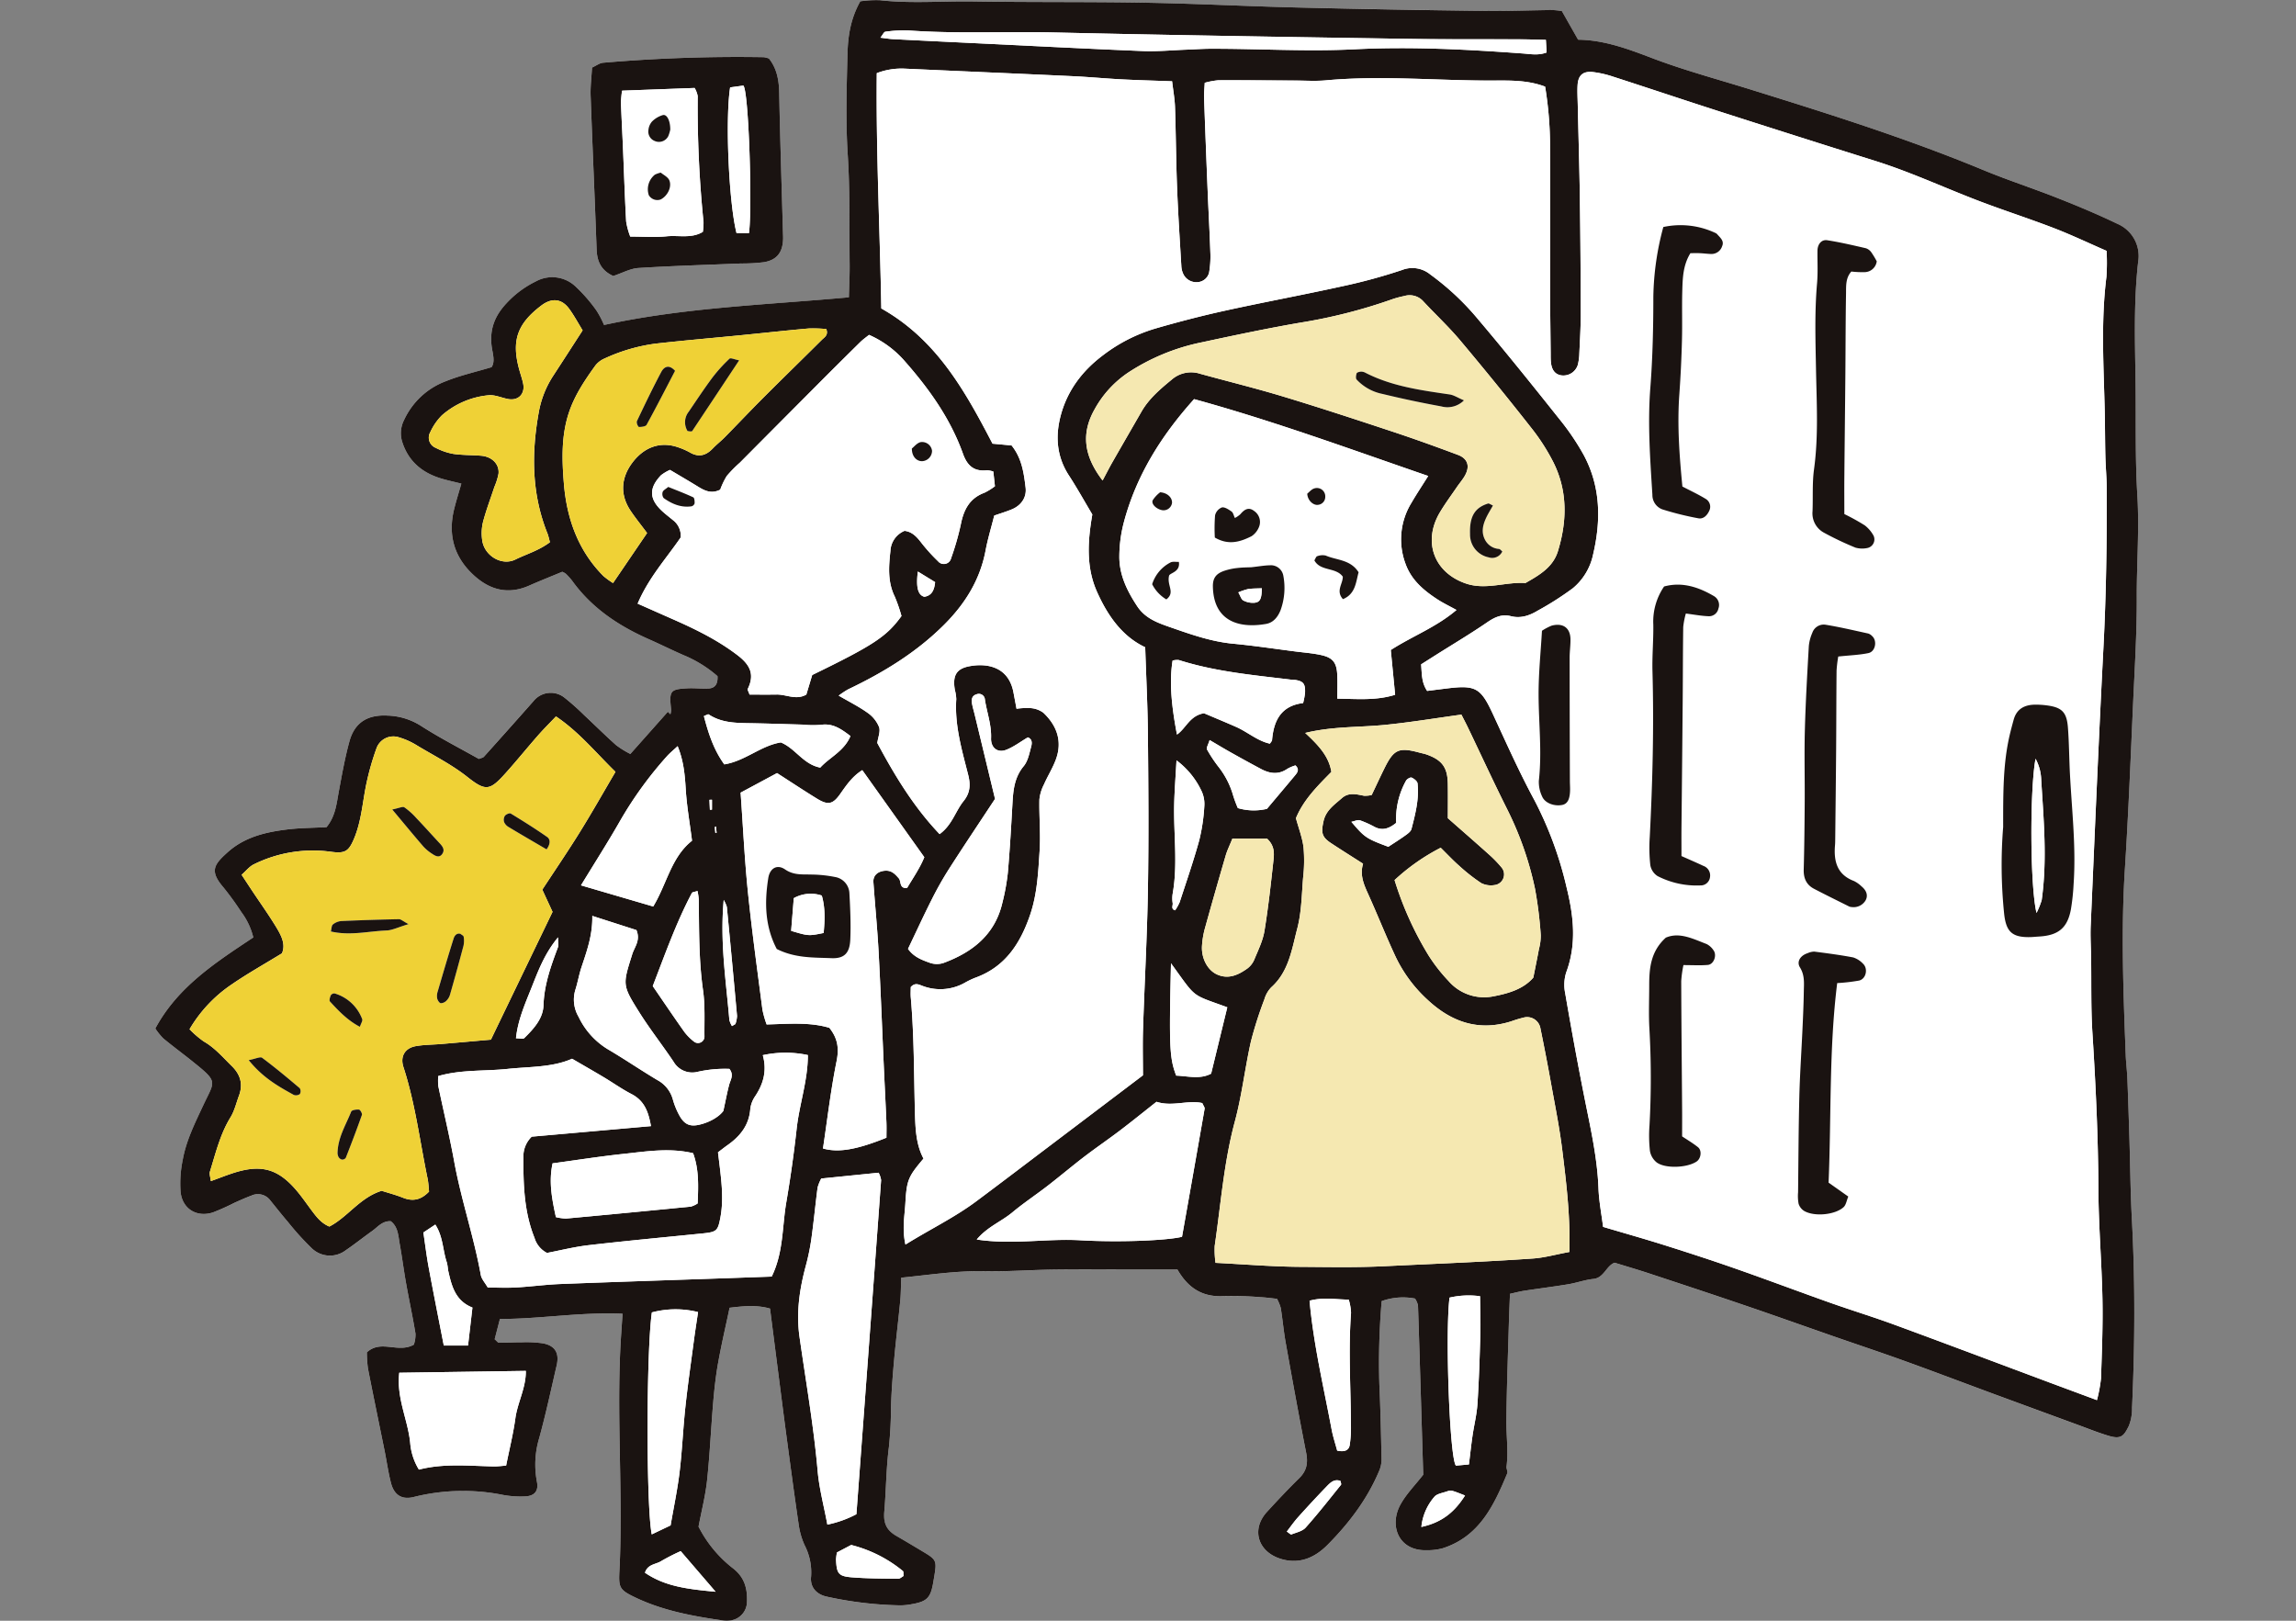 <svg xmlns="http://www.w3.org/2000/svg" width="680" height="480" viewBox="0 0 680 480"><rect x="0" y="0" width="680" height="480" fill="#808080" stroke="none"/><defs><clipPath id="a"><path fill="#fff" stroke="#707070" d="M3990 6307h680v480h-680z"/></clipPath><clipPath id="b"><path fill="none" d="M0 0h587.353v480H0z"/></clipPath></defs><g clip-path="url(#a)" transform="translate(-3990 -6307)"><g clip-path="url(#b)" transform="translate(4036 6307)"><path fill="#fff" d="M208.8.388c-2.91 5.2-3.671 10.338-3.8 15.7-.246 9.911-.561 19.788.075 29.724.694 10.812.458 21.682.569 32.528.031 3.182-.142 6.37-.226 9.721-24.45 2.233-48.6 2.992-72.517 8.193a27.173 27.173 0 0 0-2.267-4.312 47.453 47.453 0 0 0-6.324-7.23 10.046 10.046 0 0 0-11.631-1.344 29.226 29.226 0 0 0-8.757 6.562c-3.38 3.628-4.922 7.558-4.322 12.537.263 2.163 1.147 4.544-.017 6.281-4.825 1.45-9.328 2.455-13.551 4.156a22.159 22.159 0 0 0-12.364 11.508 8.58 8.58 0 0 0-.472 6.654c1.814 5.5 5.714 8.81 11.087 10.523 1.925.614 3.917 1.017 6.36 1.636-.781 2.742-1.525 5.1-2.12 7.495-1.956 7.892.065 14.606 6.189 19.988 4.748 4.173 10.039 5.36 16 2.73 3.339-1.474 6.736-2.819 9.82-4.1a5.289 5.289 0 0 1 1.007.535 18.736 18.736 0 0 1 1.857 2.036c5.83 8.136 13.807 13.438 22.812 17.416 3.585 1.583 7.09 3.341 10.689 4.891a35.954 35.954 0 0 1 9.615 6.037c.123 2.334-.735 3.556-2.674 3.65-2.069.1-4.156-.164-6.223-.053-5.16.272-5.459.732-4.835 6.358a5.049 5.049 0 0 1-.219 1.335l-.759-.752c-3.647 4.108-7.3 8.215-11.108 12.5a28.591 28.591 0 0 1-4.2-2.6c-3.264-2.908-6.365-6-9.564-8.981a69.944 69.944 0 0 0-5.688-5.05 6.516 6.516 0 0 0-9.193.942q-7.357 8.264-14.727 16.514c-.27.3-.807.361-1.482.643-5.637-3.178-11.578-6.211-17.165-9.8a19.409 19.409 0 0 0-9.73-3.028c-6.04-.364-9.9 1.983-11.455 7.656-1.337 4.876-2.221 9.882-3.144 14.862-.672 3.611-.993 7.3-3.631 10.513-3.8.207-7.721.212-11.588.679-6.461.778-12.708 2.231-17.777 6.823-3.92 3.553-5.382 5.447-1.18 10.333a85.665 85.665 0 0 1 5.274 7.266 20.488 20.488 0 0 1 3.58 7.567C17.866 285.047 6.625 292.262 0 304.6a19.79 19.79 0 0 0 2.351 2.932c2.848 2.346 5.82 4.539 8.7 6.852 7.716 6.2 6.582 5.652 3.168 12.949-2.443 5.223-5.052 10.424-6.085 16.148a34.384 34.384 0 0 0-.631 9.574c.535 5.023 4.828 7.572 9.579 6.028a67.586 67.586 0 0 0 6.3-2.823c1.677-.747 3.353-1.511 5.074-2.151a4.562 4.562 0 0 1 5.6 1.407c1.739 2.147 3.447 4.32 5.249 6.411a80.158 80.158 0 0 0 6.933 7.668 7.729 7.729 0 0 0 10.188.682c2.669-1.8 5.189-3.828 7.818-5.7 1.633-1.164 2.932-2.985 5.483-2.9 2.183 1.65 2.226 4.3 2.662 6.719.694 3.857 1.188 7.75 1.874 11.609.894 5 1.978 9.959 2.785 14.968a9.351 9.351 0 0 1-.484 3.252c-4.666 2.64-9.706-1.6-13.91 2.272a36.533 36.533 0 0 0 .316 4.78c1.592 8.138 3.291 16.257 4.931 24.388.641 3.163 1.084 6.377 1.882 9.5.92 3.606 3.228 5.045 6.673 4.209a60.1 60.1 0 0 1 26.609-.619 29.145 29.145 0 0 0 6.17.436c3-.036 4.351-1.532 3.78-4.36a27.157 27.157 0 0 1 .67-12.9c1.959-7.109 3.51-14.332 5.17-21.521.85-3.676-.448-5.881-4.047-6.562a34.263 34.263 0 0 0-6.141-.316c-2.3-.014-4.6.14-6.892.13-.332 0-.663-.516-1.272-1.026l1.554-6c12.113-.007 23.891-2.1 36.325-1.551-.193 2.862-.4 5.546-.549 8.23-.995 17.3-.017 34.6-.031 51.9 0 5.3-.063 10.6-.345 15.891-.272 5.069-.046 5.731 4.633 7.977 8.213 3.941 17.042 5.563 25.958 6.837a8.148 8.148 0 0 0 2.069.036 5.645 5.645 0 0 0 5.119-5.551c.14-3.828-.663-7.1-3.949-9.771a36.6 36.6 0 0 1-10.4-12.5c.887-4.681 2.048-9.169 2.532-13.73.826-7.774 1.166-15.6 1.836-23.395.335-3.886.783-7.777 1.474-11.612.973-5.377 2.221-10.7 3.356-16.081 4.286-.518 8.087-.87 11.973.246.971 7.574 1.9 14.888 2.845 22.2.677 5.264 1.344 10.528 2.055 15.787 1.171 8.687 2.32 17.377 3.6 26.045a22.082 22.082 0 0 0 1.71 5.97 17.515 17.515 0 0 1 1.951 9.364c-.378 3.38 1.853 5.317 4.522 5.917a109.943 109.943 0 0 0 21.9 2.609 17.768 17.768 0 0 0 3.416-.352c4.553-.793 5.6-1.9 6.379-6.644.111-.682.234-1.364.344-2.045.653-4.067.446-4.539-3.091-6.661a541.157 541.157 0 0 0-8.336-4.934 6.522 6.522 0 0 1-3.472-6.9c.566-6.415.557-12.9 1.376-19.273a114.313 114.313 0 0 0 .622-11.708c.128-4.838.523-9.67.956-14.493.516-5.724 1.236-11.429 1.783-17.153.214-2.212.2-4.447.3-6.88 8.446-.841 16.389-2.079 24.508-1.91 6.9.142 13.814-.4 20.723-.494 7.606-.1 15.214-.022 22.819-.022h13.737c3.161 5.5 7.447 8.249 13.684 7.871a103.4 103.4 0 0 1 11.051.337c1.576.075 3.146.311 4.768.477a13.576 13.576 0 0 1 1.113 2.72c.547 3.414.853 6.871 1.462 10.272 1.949 10.88 3.912 21.754 6.056 32.6.593 2.995.19 5.331-2.036 7.514-3.3 3.228-6.459 6.6-9.574 10-4.756 5.2-2.691 11.838 4.134 13.922 5.606 1.715 10.164-.482 13.816-4.165 6.346-6.4 11.8-13.559 15.315-21.981a8.494 8.494 0 0 0 .672-3.329c-.149-7.367-.306-14.737-.641-22.1a213.889 213.889 0 0 1 .677-24.771 18.794 18.794 0 0 1 9.882-.756 6.48 6.48 0 0 1 .874 2c.552 16.82 1.05 33.643 1.549 50.168-2.4 3.1-5.066 5.755-6.789 8.926-3.337 6.148-.552 13.648 7.748 13.443a17.315 17.315 0 0 0 4.785-.573c10.875-3.476 15.2-12.7 19.133-22.188.229-.549-.292-1.366-.207-2.024.6-4.575-.1-9.135-.046-13.7.1-9.687.477-19.369.752-29.054.079-2.737.207-5.474.32-8.41 1.643-.357 2.941-.713 4.267-.915 4.332-.66 8.682-1.2 13-1.918 2.489-.412 4.912-1.315 7.41-1.566 3.187-.32 3.79-3.879 6.3-4.809 3.479 1.072 6.8 2.033 10.075 3.117 9.627 3.18 19.251 6.363 28.847 9.634 8.723 2.975 17.406 6.078 26.11 9.106 6.97 2.426 13.973 4.756 20.914 7.259 8.673 3.132 17.29 6.408 25.939 9.6q12.648 4.669 25.308 9.3c3.033 1.111 6.035 2.325 9.126 3.25 3.741 1.12 4.512.012 5.979-2.925a13.775 13.775 0 0 0 .959-5.4c.853-18.656.935-37.31-.06-55.971-.419-7.832-.475-15.683-.716-23.525-.183-5.989-.373-11.978-.612-17.965-.091-2.3-.4-4.6-.482-6.9-.7-18.439-1.424-36.869-.239-55.33 1.048-16.343 1.689-32.711 2.428-49.074.467-10.369 1.12-20.745 1.079-31.116-.041-10.13.785-20.232.169-30.391-.67-11.024-.381-22.106-.525-33.162-.157-11.993-.59-23.988.768-35.951a10.356 10.356 0 0 0-6.153-11.236c-5.808-2.79-11.768-5.283-17.762-7.659-7.283-2.886-14.758-5.3-21.99-8.292-22.6-9.364-45.886-16.686-69.209-23.939-9.67-3.009-19.461-5.618-28.958-9.239-7.015-2.674-14.158-5.336-21.8-5.408-1.624-2.867-3.194-5.637-4.811-8.487a24.067 24.067 0 0 0-2.8-.294c-6.69.07-13.38.34-20.068.251q-27.648-.369-55.292-1c-14.985-.361-29.96-1.152-44.942-1.417C276.4.506 259.33.7 242.261.431c-9.215-.147-18.442.665-27.654-.369a32.2 32.2 0 0 0-5.807.326"/><path fill="#fff" d="M135.624 81.739c2.7-.894 5.033-2.214 7.437-2.366 10.1-.634 20.225-.915 30.34-1.335a52.824 52.824 0 0 0 6.89-.39c3.77-.667 5.461-2.857 5.628-6.712.029-.689-.019-1.38-.036-2.072-.388-13.8-.846-27.608-1.113-41.415-.075-3.794-.732-7.235-3.038-10.121a7.572 7.572 0 0 0-1.537-.39 464.663 464.663 0 0 0-47.583 1.638c-1.043.094-2.021.87-3.272 1.436-.152 2.848-.516 5.6-.417 8.331.537 15.17 1.231 30.336 1.771 45.506.128 3.534 1.3 6.237 4.929 7.89"/><path fill="#1a1311" d="M208.8.388a32.158 32.158 0 0 1 5.8-.325c9.212 1.034 18.439.222 27.657.366C259.327.7 276.4.5 293.469.807c14.985.265 29.96 1.053 44.942 1.417q27.645.672 55.294 1c6.685.089 13.378-.181 20.068-.253a24.092 24.092 0 0 1 2.8.3c1.614 2.85 3.185 5.618 4.811 8.485 7.642.075 14.787 2.734 21.8 5.411 9.5 3.621 19.285 6.23 28.955 9.237 23.325 7.256 46.614 14.575 69.209 23.939 7.235 3 14.71 5.408 21.993 8.295C569.335 61 575.3 63.5 581.1 66.287a10.358 10.358 0 0 1 6.155 11.239c-1.361 11.964-.928 23.959-.768 35.951.145 11.055-.147 22.137.523 33.159.619 10.162-.207 20.263-.166 30.391.039 10.371-.612 20.75-1.082 31.119-.737 16.36-1.38 32.73-2.428 49.071-1.183 18.464-.463 36.893.239 55.333.089 2.3.393 4.6.484 6.9.239 5.987.426 11.976.612 17.965.239 7.842.3 15.693.713 23.525 1 18.659.913 37.315.06 55.971a13.718 13.718 0 0 1-.956 5.394c-1.467 2.939-2.241 4.047-5.982 2.927-3.088-.925-6.093-2.142-9.126-3.252q-12.655-4.636-25.305-9.294c-8.649-3.194-17.269-6.471-25.941-9.6-6.938-2.505-13.942-4.833-20.911-7.259-8.707-3.031-17.387-6.131-26.112-9.106-9.593-3.272-19.22-6.454-28.844-9.634-3.279-1.084-6.6-2.048-10.077-3.12-2.513.932-3.113 4.488-6.3 4.809-2.5.253-4.919 1.154-7.408 1.568-4.322.715-8.673 1.258-13.007 1.918-1.323.2-2.624.557-4.267.913-.111 2.937-.241 5.673-.318 8.413-.277 9.682-.648 19.367-.754 29.052-.048 4.56.643 9.123.048 13.7-.084.658.436 1.474.207 2.021-3.937 9.494-8.259 18.712-19.136 22.19a17.284 17.284 0 0 1-4.782.571c-8.3.207-11.084-7.292-7.748-13.44 1.72-3.173 4.389-5.83 6.789-8.926-.5-16.524-1-33.347-1.549-50.168a6.467 6.467 0 0 0-.877-2 18.738 18.738 0 0 0-9.88.756 213.353 213.353 0 0 0-.679 24.771c.337 7.36.491 14.729.643 22.1a8.453 8.453 0 0 1-.675 3.329c-3.517 8.422-8.967 15.582-15.312 21.978-3.655 3.686-8.21 5.881-13.819 4.168-6.823-2.084-8.887-8.723-4.132-13.922 3.115-3.4 6.278-6.772 9.571-10 2.228-2.183 2.628-4.522 2.038-7.514-2.144-10.841-4.108-21.718-6.059-32.6-.609-3.4-.913-6.859-1.46-10.275a13.646 13.646 0 0 0-1.113-2.717c-1.624-.169-3.192-.4-4.77-.477a102.731 102.731 0 0 0-11.048-.337c-6.237.378-10.525-2.375-13.684-7.873h-13.736c-7.606 0-15.214-.075-22.819.024-6.909.089-13.824.634-20.723.492-8.121-.166-16.062 1.072-24.51 1.913-.1 2.431-.087 4.666-.3 6.88-.549 5.722-1.267 11.429-1.783 17.153-.434 4.821-.829 9.656-.956 14.493a115 115 0 0 1-.622 11.708c-.819 6.377-.812 12.855-1.376 19.273-.279 3.166.778 5.351 3.472 6.9 2.8 1.612 5.567 3.272 8.336 4.934 3.534 2.122 3.744 2.595 3.088 6.659-.108.684-.231 1.364-.344 2.045-.778 4.741-1.826 5.854-6.377 6.647a17.981 17.981 0 0 1-3.416.352 110.1 110.1 0 0 1-21.9-2.609c-2.669-.6-4.9-2.539-4.522-5.919a17.536 17.536 0 0 0-1.954-9.362 22.167 22.167 0 0 1-1.71-5.97c-1.279-8.67-2.428-17.36-3.6-26.045-.708-5.259-1.376-10.523-2.053-15.787-.942-7.314-1.877-14.631-2.845-22.2-3.886-1.115-7.69-.764-11.973-.246-1.135 5.377-2.385 10.7-3.356 16.081-.694 3.835-1.142 7.726-1.474 11.61-.672 7.8-1.009 15.621-1.836 23.4-.487 4.56-1.645 9.049-2.532 13.73a36.594 36.594 0 0 0 10.4 12.5c3.288 2.664 4.091 5.941 3.949 9.771a5.645 5.645 0 0 1-5.119 5.551 8.263 8.263 0 0 1-2.069-.036c-8.914-1.277-17.743-2.9-25.956-6.837-4.678-2.245-4.9-2.91-4.635-7.977.284-5.288.344-10.6.347-15.893.012-17.3-.964-34.6.031-51.895.154-2.686.357-5.368.547-8.232-12.433-.547-24.212 1.547-36.325 1.551l-1.551 6c.61.511.94 1.026 1.27 1.029 2.3.01 4.6-.145 6.895-.133a34.275 34.275 0 0 1 6.141.318c3.6.682 4.9 2.886 4.047 6.562-1.662 7.189-3.211 14.411-5.17 21.521a27.147 27.147 0 0 0-.67 12.9c.571 2.828-.785 4.327-3.78 4.361a29.179 29.179 0 0 1-6.172-.434 60.123 60.123 0 0 0-26.606.617c-3.447.838-5.753-.6-6.673-4.206-.8-3.125-1.243-6.336-1.882-9.5-1.643-8.128-3.339-16.247-4.931-24.388a36.465 36.465 0 0 1-.318-4.777c4.206-3.871 9.246.369 13.913-2.272a9.357 9.357 0 0 0 .484-3.255C76.234 389.964 75.15 385 74.259 380c-.689-3.859-1.18-7.753-1.877-11.612-.436-2.421-.477-5.069-2.66-6.719-2.551-.082-3.85 1.742-5.486 2.9-2.628 1.87-5.146 3.893-7.815 5.7a7.731 7.731 0 0 1-10.188-.682 80.8 80.8 0 0 1-6.936-7.668c-1.8-2.094-3.508-4.267-5.247-6.411a4.556 4.556 0 0 0-5.6-1.407c-1.72.638-3.4 1.4-5.076 2.149a67.277 67.277 0 0 1-6.3 2.826c-4.751 1.544-9.046-1-9.581-6.028a34.317 34.317 0 0 1 .634-9.576c1.031-5.722 3.64-10.923 6.085-16.148 3.414-7.3 4.548-6.748-3.168-12.949-2.876-2.31-5.852-4.5-8.7-6.852A19.389 19.389 0 0 1 0 304.6c6.623-12.337 17.866-19.552 29.02-26.965a20.564 20.564 0 0 0-3.58-7.567 86.063 86.063 0 0 0-5.274-7.266c-4.2-4.883-2.742-6.777 1.18-10.33 5.066-4.592 11.316-6.044 17.774-6.825 3.867-.465 7.789-.47 11.588-.677 2.64-3.211 2.961-6.9 3.631-10.516.925-4.977 1.809-9.983 3.146-14.859 1.551-5.673 5.416-8.02 11.455-7.659a19.412 19.412 0 0 1 9.73 3.031c5.584 3.587 11.525 6.623 17.163 9.8.677-.282 1.214-.342 1.484-.643q7.39-8.232 14.727-16.517a6.515 6.515 0 0 1 9.191-.942 69.606 69.606 0 0 1 5.69 5.052c3.2 2.982 6.3 6.071 9.564 8.979a28.067 28.067 0 0 0 4.2 2.6l11.108-12.5.756.749a4.954 4.954 0 0 0 .219-1.335c-.624-5.623-.323-6.083 4.835-6.358 2.069-.108 4.156.154 6.225.053 1.939-.092 2.8-1.313 2.674-3.65a36.113 36.113 0 0 0-9.615-6.037c-3.6-1.547-7.107-3.308-10.689-4.891-9.008-3.977-16.984-9.278-22.812-17.416a19.2 19.2 0 0 0-1.857-2.033 5.41 5.41 0 0 0-1.007-.537c-3.084 1.284-6.481 2.628-9.82 4.1-5.958 2.628-11.248 1.443-16-2.73-6.124-5.384-8.145-12.1-6.189-19.991.593-2.395 1.337-4.751 2.118-7.492-2.44-.619-4.433-1.021-6.36-1.636-5.37-1.715-9.27-5.021-11.084-10.523a8.558 8.558 0 0 1 .472-6.654A22.159 22.159 0 0 1 86.034 112.9c4.221-1.7 8.723-2.708 13.551-4.156 1.161-1.739.277-4.12.014-6.283-.6-4.98.942-8.909 4.315-12.539a29.256 29.256 0 0 1 8.757-6.562 10.049 10.049 0 0 1 11.634 1.344 47.319 47.319 0 0 1 6.324 7.227 27.305 27.305 0 0 1 2.267 4.315c23.915-5.2 48.067-5.96 72.514-8.193.084-3.353.26-6.538.226-9.721-.108-10.846.128-21.718-.566-32.528-.638-9.935-.32-19.815-.075-29.726.133-5.355.894-10.5 3.8-15.693m18.721 342.74c-4.462 5.3-4.98 6.259-5.372 13.212-.217 3.8-1.012 7.654.026 12.253 7.321-4.548 14.556-8.025 21-12.833 7.753-5.784 15.447-11.648 23.164-17.483 8.629-6.526 17.252-13.057 26.17-19.808 0-4.447-.125-9.049.024-13.638.446-13.821 1.219-27.635 1.448-41.459.253-15.214.135-30.437 0-45.655-.077-8.5-.513-16.992-.807-26.019-6.847-3.214-11.176-9.446-14.31-16.5-3.3-7.439-2.657-15.315-1.354-22.826-2.424-4.062-4.539-7.885-6.919-11.535-3.672-5.635-4.091-11.706-2.4-17.931 2-7.369 6.442-13.18 12.52-17.729a47.973 47.973 0 0 1 15.32-7.832c6.849-1.99 13.768-3.787 20.733-5.322 11.481-2.52 23.041-4.651 34.517-7.18a162.248 162.248 0 0 0 17.974-4.881 8.34 8.34 0 0 1 8.345 1.323A77.665 77.665 0 0 1 391.711 94.5c8.189 9.668 16.127 19.552 24.014 29.468a73.135 73.135 0 0 1 7.333 10.8c5.033 9.391 5.144 19.391 2.746 29.541a17.692 17.692 0 0 1-5.953 9.885 90.16 90.16 0 0 1-10.439 6.664c-2.416 1.453-5.03 2.368-7.916 1.633-2.705-.689-4.8.289-7.039 1.821-4.927 3.378-10.073 6.435-15.127 9.627-1.51.952-3.016 1.913-4.438 2.814.231 2.86.108 5.4 1.78 7.871 2.11-.265 4.129-.523 6.148-.769 8.258-1 9.764-.051 13.294 7.555 3.977 8.567 7.818 17.225 12.308 25.522a108.367 108.367 0 0 1 9.545 25.859c2.067 8.35 3.052 16.751-.1 25.178a12.229 12.229 0 0 0-.328 6.083c1.8 10.444 3.7 20.873 5.772 31.266 1.756 8.805 3.761 17.543 4.105 26.575.147 3.855.9 7.683 1.368 11.463 6.353 1.884 12.344 3.57 18.276 5.442 7.027 2.221 14.04 4.5 21 6.938 9.347 3.274 18.62 6.767 27.955 10.077 6.3 2.233 12.7 4.185 18.974 6.488 15.365 5.647 30.685 11.429 46.024 17.151 4.512 1.684 9.029 3.353 14.036 5.213a43.94 43.94 0 0 0 1.2-6.408c.265-7.839.581-15.688.429-23.523-.214-10.834-1.152-21.658-1.2-32.487-.07-15.471-.785-30.895-1.766-46.325-.467-7.355-.277-14.753-.388-22.133-.046-3.226-.263-6.459-.12-9.677 1.2-27.425 2.337-54.858 3.765-82.271.817-15.674 1.029-31.345.978-47.028-.01-3.214-.325-6.425-.4-9.641-.108-4.375-.087-8.752-.186-13.127-.3-13.375-1.185-26.751.5-40.107a62.366 62.366 0 0 0 .039-7.638c-5.331-2.322-10.323-4.7-15.464-6.688-6.871-2.655-13.884-4.931-20.786-7.507-10.781-4.021-21.2-8.969-32.207-12.429q-23.073-7.249-46.1-14.645c-10.538-3.385-21.024-6.914-31.557-10.313a30.071 30.071 0 0 0-6.037-1.383c-2.925-.308-4.332.964-4.515 3.847-.116 1.833 0 3.684.041 5.527.212 9.453.5 18.907.636 28.36q.242 16.948.255 33.9c0 3.915-.239 7.832-.419 11.744a14.7 14.7 0 0 1-.47 3.411 4.481 4.481 0 0 1-4.835 3.048c-1.848-.27-2.889-1.554-3.115-3.946-.089-.918-.063-1.845-.072-2.768-.06-6.223-.157-12.448-.164-18.671-.012-14.072.12-28.143-.017-42.213a109.286 109.286 0 0 0-1.467-17.914c-5.047-1.915-10.166-1.829-15.175-1.8-16.589.08-33.178-1.583-49.775-.058-2.978.272-6 .067-9 .055-7.608-.031-15.216-.116-22.824-.084a22.811 22.811 0 0 0-4.033.752c-.082 1.677-.251 3.04-.2 4.394q.492 13.826 1.065 27.647c.255 6.225.61 12.446.817 18.673a28.253 28.253 0 0 1-.39 5.5 3.739 3.739 0 0 1-3.492 2.831 4.268 4.268 0 0 1-4.038-2.187 6.157 6.157 0 0 1-.7-2.64c-.467-7.827-.971-15.654-1.272-23.489s-.335-15.686-.6-23.525c-.084-2.469-.542-4.929-.858-7.656-5.264-.2-10.077-.316-14.886-.566-4.835-.251-9.661-.713-14.5-.94-16.572-.773-33.149-1.472-49.722-2.231a20.307 20.307 0 0 0-8.355 1.332c-.239 23.412.932 46.612 1.342 69.684 16.327 9.2 24.725 24.274 32.935 40.047l5.645.528c3.048 3.79 3.633 8.169 4.153 12.482.357 2.966-1.371 5.348-4.153 6.476-1.67.677-3.4 1.2-5.134 1.809-.913 3.633-1.927 6.938-2.561 10.316-1.636 8.716-6.069 15.806-12.241 21.976-8.258 8.261-18.056 14.216-28.517 19.2a28.328 28.328 0 0 0-2.754 1.829c3.207 1.872 6.054 3.291 8.605 5.122a9.488 9.488 0 0 1 3.349 4.177c.465 1.3-.289 3.036-.525 4.722 5.11 9.533 10.749 18.914 18.459 27 3.722-2.689 4.674-6.784 7.109-9.791 1.939-2.4 2.1-4.806 1.354-7.748-1.86-7.348-4.042-14.679-3.525-22.422a12.1 12.1 0 0 0-.419-2.725c-.769-4.51.576-6.509 4.951-7.138a15.729 15.729 0 0 1 4.132-.113c4.589.571 7.382 3.315 8.263 7.912.3 1.559.585 3.117.92 4.9a21.714 21.714 0 0 1 4.2-.193 7.183 7.183 0 0 1 3.761 1.383c3.977 3.782 5.669 8.4 3.715 13.773-.935 2.568-2.438 4.922-3.541 7.437a12.438 12.438 0 0 0-1.361 4.476c-.106 5.057.39 10.14.065 15.175-.417 6.4-.713 12.865-2.838 19.051-2.884 8.4-7.343 15.341-16.168 18.541a23.114 23.114 0 0 0-3.12 1.489 14.783 14.783 0 0 1-12.662.908c-1.009-.366-2.12-1-3.375.385 0 .882-.084 2.014.012 3.129.988 11.26.915 22.554 1.217 33.836.13 4.809.291 9.62 2.546 13.831m191.3 27.654c.287-10.677-.915-20.509-2.13-30.314-.819-6.623-2.151-13.185-3.334-19.76q-1.471-8.163-3.146-16.293a4 4 0 0 0-4.64-3.127 37.028 37.028 0 0 0-3.968 1.18c-9.569 3.04-17.649.267-24.746-6.336a41.446 41.446 0 0 1-9.461-12.691c-2.831-6.032-5.283-12.243-8.022-18.321-1.33-2.954-2.722-5.83-1.662-9.328-3.334-2.137-6.442-4.081-9.5-6.1-2.739-1.809-2.961-3.1-2.224-6.454.72-3.276 3.226-4.91 5.447-6.871 2.029-1.79 4.293-1.137 6.57-.7a8.918 8.918 0 0 0 2.257-.219c1.258-2.638 2.5-5.336 3.821-8 2.761-5.567 4.254-6.2 10.391-4.541.667.181 1.356.3 2.007.528 4.618 1.624 6.244 3.814 6.331 8.68.06 3.426.012 6.854.012 10.205 4.071 3.58 8.071 7.054 12.014 10.593a35.493 35.493 0 0 1 3.864 3.961 3.188 3.188 0 0 1-2.06 5.245 6.438 6.438 0 0 1-3.932-.581 53.037 53.037 0 0 1-6.5-5.1c-1.886-1.655-3.6-3.5-5.507-5.375a60.957 60.957 0 0 0-13.66 9.581 98.233 98.233 0 0 0 10.022 22.243 49.039 49.039 0 0 0 5.948 7.625 13.907 13.907 0 0 0 13.132 4.589c4.469-.843 9.008-2.113 11.988-5.582.607-3.064 1.168-5.767 1.67-8.48a15.473 15.473 0 0 0 .532-4.088 120.524 120.524 0 0 0-1.7-13.71 97.29 97.29 0 0 0-8.174-23.434c-4.023-8.027-7.781-16.187-11.665-24.286-.576-1.2-1.2-2.383-1.961-3.881-7.687 1.053-15.161 2.3-22.687 3.043-7.656.759-15.433.407-23.571 2.383 3.782 3.532 6.962 6.758 7.75 11.535-4.206 4.255-8.28 8.326-10.5 13.72.795 2.932 1.9 5.758 2.255 8.673a44.579 44.579 0 0 1-.13 8.976c-.417 5.042-.463 10.222-1.737 15.059-1.609 6.112-2.493 12.73-7.7 17.377a8.566 8.566 0 0 0-2.031 3.553 115.888 115.888 0 0 0-3.992 12.5c-1.768 7.866-2.669 15.946-4.763 23.713-3.26 12.1-4.146 24.522-5.96 36.819a27.2 27.2 0 0 0 .246 5.011c8.617.434 16.866 1.137 25.117 1.185s16.5.226 24.8-.181c14.7-.72 29.406-1.267 44.087-2.286 3.4-.236 6.753-1.193 10.812-1.942M10.142 304.821a28.923 28.923 0 0 0 4.209 3.614c3.279 1.877 5.647 4.691 8.275 7.263 2.585 2.522 3.423 5.38 2.156 8.793-.8 2.156-1.327 4.488-2.51 6.415-3.069 5-4.394 10.619-6.1 16.1-.219.708.145 1.6.282 2.795 2.387-.872 4.288-1.619 6.225-2.265 8.4-2.8 13.628-1.706 19.552 5.531 1.458 1.78 2.768 3.681 4.149 5.524s2.751 3.652 5.168 4.664c5.469-2.833 9.029-8.581 15.486-10.59 1.961.626 4.189 1.209 6.314 2.055 2.92 1.164 5.351.66 7.728-1.824-.133-1.207-.173-2.578-.448-3.9-2.291-11.01-3.64-22.224-7.143-32.976-1.014-3.113.4-5.6 3.626-6.189 2.477-.45 5.04-.422 7.565-.638 5.006-.426 10.012-.875 14.715-1.289l18.254-37.85-3.035-6.572c3.9-5.951 7.659-11.465 11.173-17.131 3.611-5.82 6.979-11.79 10.5-17.767-5.876-5.724-10.783-11.809-17.623-16.406-1.918 2.021-3.705 3.79-5.358 5.678-3.19 3.64-6.237 7.41-9.468 11.014-4.744 5.3-5.931 5.57-11.426 1.221-4.741-3.753-10.1-6.4-15.206-9.5a21.664 21.664 0 0 0-5.042-2.224 5.3 5.3 0 0 0-6.678 3.322 78.943 78.943 0 0 0-2.862 9.911c-1.238 5.606-1.5 11.429-3.77 16.8-1.619 3.826-2.7 4.416-6.859 3.859a39.389 39.389 0 0 0-22.8 3.717c-1.323.638-2.32 1.954-3.633 3.1 1.238 1.877 2.236 3.4 3.243 4.915 2.3 3.452 4.712 6.835 6.873 10.371 1.554 2.546 3.04 5.249 1.829 7.979-5.235 3.214-10.248 6.013-14.953 9.258a41.04 41.04 0 0 0-12.4 13.212M221.9 157.219c2.159.248 3.532 1.662 4.852 3.373a52.008 52.008 0 0 0 5.069 5.633 2.208 2.208 0 0 0 3.859-.884 79.417 79.417 0 0 0 2.864-9.952c.853-4.358 2.568-7.815 7.006-9.451a19 19 0 0 0 3.113-1.927l-.475-4.361a7.848 7.848 0 0 0-1.833-.378c-3.835.448-5.866-1.279-7.165-4.907-3.7-10.347-9.971-19.143-17.184-27.343a29.991 29.991 0 0 0-10.627-7.842c-.858.7-1.8 1.347-2.6 2.137q-6.154 6.057-12.248 12.178-11.716 11.752-23.407 23.525a38.089 38.089 0 0 0-3.876 3.941 21.8 21.8 0 0 0-1.939 4.057c-2.684 1.349-4.686.272-6.7-.968-2.715-1.674-5.474-3.276-8.174-4.886a12.811 12.811 0 0 0-2.667 1.588c-3.647 3.83-3.517 7.068.366 10.641 1.017.937 2.127 1.771 3.192 2.657a5.82 5.82 0 0 1 2.277 5.117c-4.218 6.158-9.521 11.969-12.754 19.61 3.621 1.6 6.967 3.091 10.323 4.568 6.75 2.97 13.32 6.172 19.261 10.709 3.71 2.836 5.146 5.669 3.035 9.974-.135.27.229.785.523 1.679 2.561 0 5.286.036 8.01-.01 2.9-.048 5.808 1.751 8.808.01.6-2 1.2-3.975 1.744-5.794 18.177-8.846 22.065-11.41 26.438-17.471a46.66 46.66 0 0 0-1.991-5.747c-2.151-4.385-1.788-8.9-1.286-13.525a6.757 6.757 0 0 1 4.182-5.951m155.087-16.25c-23.272-8.018-45.894-16.324-69.33-22.761-9.714 10.81-17.1 22.583-20.791 36.433a40.7 40.7 0 0 0-1.352 10.212c-.017 5.461 2.332 10.207 5.317 14.725 2.371 3.587 6.069 4.893 9.716 6.163 6.081 2.118 12.156 4.286 18.673 4.9 6.191.583 12.347 1.52 18.516 2.31 2.515.323 5.062.508 7.529 1.05 3.462.759 4.6 2.214 4.784 5.77.116 2.255.022 4.52.022 7.15 5.837.058 11.477.626 17.122-1.159l-1.286-13.253c6.449-4.158 13.412-6.712 19.456-11.855-2.178-1.2-4.009-2.074-5.688-3.173-4.1-2.681-7.753-5.767-9.456-10.641a20.634 20.634 0 0 1 1.824-17.95c1.484-2.556 3.127-5.021 4.944-7.919m-96.432 1.329c1.183-2.214 2-3.84 2.905-5.421 2.855-5 5.741-9.981 8.613-14.97 2.233-3.881 5.57-6.695 8.967-9.492a8.7 8.7 0 0 1 8.4-1.723c8.208 2.265 16.486 4.291 24.631 6.755 10.8 3.267 21.518 6.791 32.227 10.338 6.55 2.168 13.048 4.51 19.511 6.931 2.915 1.091 3.6 3.373 2.067 6.119-.67 1.2-1.6 2.25-2.378 3.392-1.689 2.474-3.479 4.888-5.013 7.456-5.2 8.7-1.79 17.89 7.649 21.118 5.931 2.031 11.766-.537 17.652-.135 4.033-2.306 8.145-4.616 9.622-9.434 2.722-8.887 2.9-17.774-1.313-26.262a60.538 60.538 0 0 0-6.717-10.424q-10.248-13.042-20.923-25.744c-3.4-4.043-7.292-7.671-10.9-11.545a5.438 5.438 0 0 0-5.669-1.585 28.408 28.408 0 0 0-3.329.875 155.884 155.884 0 0 1-27.4 7c-9.979 1.713-19.89 3.831-29.791 5.951a62.25 62.25 0 0 0-20.964 8.663 31.129 31.129 0 0 0-10.217 11.067c-3.922 6.936-3.351 13.626 2.366 21.068M179.92 312.5c1.289 4.657.161 8.5-2.238 12.135a8.415 8.415 0 0 0-1.46 3.773c-.354 4.811-2.98 8.078-6.709 10.716-.923.653-1.807 1.356-2.864 2.151.234 1.922.467 3.729.672 5.539.523 4.589.908 9.174.041 13.771-.752 3.977-1.1 4.293-5.3 4.719-11.219 1.132-22.451 2.175-33.653 3.467-4.3.5-8.523 1.568-12.4 2.306a7.323 7.323 0 0 1-3.709-4.477c-3.081-7.663-3.32-15.741-3.286-23.8a8.083 8.083 0 0 1 2.472-6.16l35.313-3.122c-.716-3.932-1.778-7.435-5.753-9.487-2.852-1.474-5.49-3.358-8.256-5.011-2.954-1.766-5.943-3.472-9.357-5.459-5.828 2.59-12.532 2.318-19.119 3.014-6.779.716-13.725.154-20.521 2.118a16.44 16.44 0 0 0 .024 3c1.547 7.437 3.334 14.828 4.7 22.3 2.067 11.333 5.823 22.255 7.878 33.588.224 1.246 1.267 2.342 2.067 3.749 2.942 0 5.693.128 8.427-.029 4.37-.251 8.721-.848 13.091-1.019 16.343-.636 32.692-1.156 49.038-1.723 4.558-.157 9.114-.323 13.539-.479 3.51-7.17 3.074-14.725 4.31-21.94q1.861-10.892 3.084-21.892c.8-7.239 3.315-14.24 3.315-21.771a31.528 31.528 0 0 0-13.342.027m17.82 27.637c4.58 1.289 9.979.371 18.791-3.192 0-1.465.055-3.06-.012-4.652-.234-5.519-.523-11.039-.773-16.558-.508-11.272-.925-22.547-1.535-33.812-.371-6.892-1.055-13.768-1.542-20.658-.142-2.009 1.349-3.264 3.51-3.394 1.891-.113 2.925 1.007 4.009 2.257.795.918.036 3.011 2.445 2.881 1.778-2.987 3.835-5.965 5.115-9.135l-18.365-25.785c-2.961 1.836-4.722 4.469-6.55 7.061-2.171 3.076-3.6 3.392-6.88 1.376-3.915-2.407-7.748-4.948-11.824-7.567l-10.786 5.792c.718 10.053 1.171 19.7 2.151 29.3 1.195 11.682 2.809 23.323 4.315 34.971a29.727 29.727 0 0 0 1.243 4.385c6.6-.178 12.8-.74 18.574.993 2.537 3.178 2.893 6.158 2.137 9.911-1.725 8.54-2.73 17.225-4.023 25.828m-52.1-182.279c-1.92-2.578-3.522-4.544-4.919-6.644-3.088-4.647-2.852-9.586.494-14.105 3.1-4.185 7.9-6.777 13.963-4.522a20.232 20.232 0 0 1 3.152 1.407c2.636 1.539 4.794.9 6.786-1.2 1.111-1.164 2.4-2.156 3.532-3.305 3.871-3.936 7.663-7.95 11.569-11.855 5.7-5.7 11.489-11.328 17.206-17.018.747-.742 1.968-1.347 1.3-3.166a40 40 0 0 0-5.192-.173c-6.64.588-13.265 1.323-19.9 1.978-8.475.838-16.963 1.561-25.428 2.508a52.039 52.039 0 0 0-15.177 4.423 6.836 6.836 0 0 0-2.71 2.079c-3.086 4.288-6.042 8.67-7.765 13.742-2.356 6.938-2.127 14.158-1.547 21.224.846 10.3 4.182 19.813 11.713 27.375a23.6 23.6 0 0 0 2.84 2.067c3.464-5.093 6.693-9.834 10.082-14.816m68.578 189.456c-5.676.573-11.316 1.144-16.992 1.72a12.052 12.052 0 0 0-1.087 2.693c-.655 5.013-1.13 10.051-1.826 15.057a66.253 66.253 0 0 1-1.653 8.068c-1.869 6.933-2.9 13.86-1.869 21.106 1.879 13.216 4.192 26.37 5.368 39.693.46 5.218 1.845 10.357 2.876 15.881a32.19 32.19 0 0 0 8.6-3.084c2.44-32.863 4.9-65.909 7.314-98.954a7 7 0 0 0-.735-2.18m82.3-21.008c-3.973 3.129-7.362 5.881-10.836 8.516s-7.1 5.107-10.576 7.765c-3.65 2.795-7.16 5.77-10.8 8.579-3.457 2.674-7.117 5.1-10.468 7.887-3.267 2.725-7.437 4.293-10.559 8.042 10.564 1.6 20.627-.342 30.673.224 12.229.689 26.209 0 30.121-1.034q3.361-18.961 6.695-37.929c.063-.369-.323-.817-.689-1.667-4.291-.971-8.907 1.156-13.566-.383M116.859 160.592a25.078 25.078 0 0 0-.679-2.489c-4.727-11.716-4.83-23.751-2.619-35.98a28.977 28.977 0 0 1 4.281-10.831c2.881-4.416 5.734-8.849 8.711-13.448-1.289-2.091-2.474-4.3-3.927-6.312-2.24-3.1-5.184-3.4-8.283-1.06-7.254 5.49-8.95 10.533-6.481 19.268.373 1.325.843 2.636 1.1 3.985.554 2.929-1.441 4.972-4.351 4.476-2.016-.347-4.076-1.359-6-1.127A24.447 24.447 0 0 0 84.883 123a17.1 17.1 0 0 0-3.457 5.011 3.24 3.24 0 0 0 1.643 4.63 18.268 18.268 0 0 0 5.175 1.783c2.717.4 5.5.318 8.249.547 3.211.267 5.423 2.474 5.158 5.3a18.607 18.607 0 0 1-1.214 3.9c-1.149 3.479-2.457 6.917-3.39 10.453a14.2 14.2 0 0 0-.226 5.423c.626 4.522 5.765 7.666 9.829 5.659 3.269-1.614 6.844-2.6 10.21-5.11m106.063 120.421c1.7 2.428 4.144 3.3 6.483 4.139a6.29 6.29 0 0 0 3.992.053c8.625-3.182 15.3-8.4 17.485-17.89a64.4 64.4 0 0 0 1.6-8.8c.6-6.871.993-13.761 1.378-20.649.222-3.939.6-7.683 3.329-10.964 1.241-1.491 1.662-3.741 2.195-5.719.258-.949.446-2.272-.973-2.8-2.171 1.279-4.177 2.826-6.442 3.7-2.53.976-4.553-.641-4.445-3.46.149-3.953-1.231-7.606-1.824-11.4a1.8 1.8 0 0 0-2.493-1.59c-1.385.407-1.542 1.556-1.325 2.754.2 1.13.544 2.233.814 3.349 1.988 8.225 3.968 16.447 6 24.869-4.63 7.027-9.227 13.881-13.681 20.827a101.342 101.342 0 0 0-5.074 8.991c-2.368 4.686-4.558 9.463-7.018 14.6m-93.508-9.769c.116 5.753-1.645 10.48-3.223 15.262-.72 2.18-1.094 4.474-1.8 6.659a9.98 9.98 0 0 0 .973 7.979 22.479 22.479 0 0 0 8.644 9.591c4.956 2.913 9.714 6.165 14.65 9.114a9.316 9.316 0 0 1 4.6 5.7 21.946 21.946 0 0 0 2.089 5.042c1.436 2.472 3.088 3.12 5.792 2.489 3.245-.759 5.914-2.453 7.09-4.071.747-3.421 1.144-5.611 1.72-7.755.4-1.491 1.482-2.891.072-4.7a36.749 36.749 0 0 0-9.391.867 6.391 6.391 0 0 1-7.133-2.97c-3.325-4.968-7.042-9.68-10.217-14.737-5.057-8.059-4.854-8.119-2.014-17.182.655-2.094 2.493-4.014 1.219-7.09l-13.074-4.2m-57.161 135.3c-.875 7.538 2.561 13.927 3.231 20.745a17.974 17.974 0 0 0 2.585 7.943c7.382-1.9 14.741-1.1 22.084-.944 1.294.026 2.59-.164 3.744-.246.99-4.946 2.11-9.432 2.737-13.985.646-4.71 3.161-9.027 3.1-14.062l-37.481.549M147.46 268.47c4.052-6.685 5.31-14.6 11.492-19.48-.662-5.223-1.551-10.215-1.857-15.242-.26-4.24-.612-8.369-2.4-12.759-1.286 1.2-2.344 2.05-3.228 3.05a113.241 113.241 0 0 0-13.734 18.931c-3.611 6.338-7.553 12.491-11.663 19.239 7.155 2.1 13.9 4.069 21.388 6.261m-28.823 92a14.411 14.411 0 0 0 2.992.424q18.506-1.709 37-3.541a7.224 7.224 0 0 0 2-.944c.188-4.984.453-9.964-1.352-14.872-6.984-1.657-13.8-.523-20.574.2-7.006.747-13.973 1.848-21.044 2.807-1.164 5.457-.219 10.379.98 15.927m96.121-349.314c1.5.181 2.6.376 3.717.434q11.4.585 22.8 1.123c17.042.819 34.084 1.708 51.134 2.4 4.363.178 8.75-.253 13.122-.412 2.3-.084 4.6-.255 6.895-.263 14.279-.039 28.524.879 42.851.154 16.568-.836 33.207.034 49.784 1.248 2.245.164 4.527.641 7-.306-.07-1.185-.132-2.262-.222-3.737-2.756-.058-5.249-.145-7.743-.154-10.381-.043-20.764.031-31.145-.113q-34.175-.473-68.349-1.127-19.366-.343-38.727-.793c-14.255-.328-28.522.441-42.769-.588a38.061 38.061 0 0 0-6.892.378c-.441.048-.79.923-1.453 1.754M152.61 451.763c.923-5.365 2.026-10.542 2.657-15.78.768-6.389 1.026-12.838 1.715-19.237.713-6.623 1.665-13.221 2.539-19.825.357-2.693.783-5.375 1.217-8.328a27.294 27.294 0 0 0-13.672.094c-1.657 11.385-1.71 57.392-.036 65.735l5.58-2.66m166.372-203.367c-.8 2-1.523 3.435-1.968 4.956q-3.184 10.9-6.223 21.831a25.6 25.6 0 0 0-.788 4.76c-.3 3.739 1.571 7.367 4.454 8.661 3.382 1.518 6.3.128 8.988-1.785a6.414 6.414 0 0 0 2.06-2.689c1.137-2.751 2.505-5.519 2.98-8.41 1.154-7.013 1.92-14.093 2.693-21.162.219-2.019.234-4.173-1.9-6.163Zm20.964-40.182a26.962 26.962 0 0 0 .561-2.893c.145-2.691-.436-3.517-2.667-3.91-.453-.079-.923-.053-1.378-.111-11.207-1.361-22.475-2.361-33.32-5.816a4.98 4.98 0 0 0-1.857.161c-.918 5.765-.535 12.327 1.3 21.909 2.715-1.877 3.737-5.592 8.008-6.319 2.737 1.164 6.1 2.556 9.434 4.014 3.457 1.513 6.4 4.2 10.087 5 .4-.631.609-.814.626-1.012.477-5.77 2.624-10.212 9.21-11.019m49.1 225.5c.381-3.084.667-5.782 1.058-8.468.46-3.17 1.262-6.312 1.467-9.494.446-6.9.665-13.809.858-20.721.1-3.628-.048-7.266-.087-11.14a24.983 24.983 0 0 0-9.037.419c-1.306 10.313.014 47.544 1.891 49.751l3.85-.347M160.582 263.871c-.889.3-1.515.318-1.66.59-4.633 8.745-7.912 18.047-11.6 27.582 3.149 4.585 6.22 9.147 9.405 13.633a15.659 15.659 0 0 0 2.92 2.891 1.914 1.914 0 0 0 2.987-1.52c-.051-4.6.217-9.261-.426-13.785-1.27-8.945-1.147-17.907-1.26-26.881a19.238 19.238 0 0 0-.371-2.51m45.3-45.882c-2.754-2.077-5.211-3.862-8.781-3.317a31.518 31.518 0 0 1-5.493-.075c-5.271-.142-10.542-.335-15.813-.417-4.156-.065-8.271-.176-11.911-2.6-.193-.128-.718.239-1.417.494 1.313 5.025 2.872 9.93 6.047 14.305 6.2-1 10.8-5.541 16.736-6.5 4.31 1.732 6.618 6.478 11.679 7.456 2.8-3.074 7.039-4.825 8.952-9.347m135.976 167.238c1.2 13.072 4.17 25.532 6.529 38.088.414 2.2 1.13 4.336 1.65 6.3 2.06.463 3.409-.01 3.7-1.571a33.65 33.65 0 0 0 .369-6.16c-.043-11.027-.793-22.051.039-33.08a16.06 16.06 0 0 0-.677-3.9c-3.97-.053-7.584-.778-11.6.32m-24.373-86.9c-11-4.043-8.943-2.39-16.673-13.031-.581 24.831-.438 28.016 1.539 33.26 3.5.152 7.119 1.168 10.35-.583l4.784-19.646M79.393 365.02c.528 3.537.935 6.943 1.561 10.309 1.421 7.647 2.949 15.276 4.483 23.164h7.182c.441-3.814.85-7.372 1.3-11.243-5.2-2.043-6.211-6.611-7.232-11.166a18.136 18.136 0 0 0-.3-2.043c-1.282-3.647-1.111-7.75-3.464-11.364-1.214.8-2.306 1.53-3.532 2.344M302.441 225.2c-.258 4.729-.581 8.793-.682 12.862-.222 8.9 1.125 17.825-.467 26.705a8.96 8.96 0 0 0 .019 2.744c.094.687-.6 1.723.723 2.091a14.283 14.283 0 0 0 1.344-2.407c1.988-6.085 4.086-12.144 5.789-18.312a54.8 54.8 0 0 0 1.513-10.121 9.017 9.017 0 0 0-.894-4.63 24.057 24.057 0 0 0-7.345-8.933m9.807-6.018c-.383 1.306-1.031 2.3-.761 2.811a41.127 41.127 0 0 0 3.4 5.129 24.646 24.646 0 0 1 4.341 8.516 35.793 35.793 0 0 0 1.383 3.693 16.744 16.744 0 0 0 8.613.224c2.951-3.51 5.613-6.661 8.256-9.827.737-.884 1.486-1.807.188-3.04a11.746 11.746 0 0 0-2.371 1c-2.607 1.812-5.2 1.455-7.791.082a458.59 458.59 0 0 1-9.022-4.944c-1.949-1.091-3.857-2.25-6.237-3.643M367.5 243.7c-2.414 1.959-4.3 2.255-6.382 1.2a30.612 30.612 0 0 0-4.365-1.963c-.648-.2-1.508.251-2.522.455 3.944 4.645 4.394 4.944 10.945 7.391 1.6-1.058 3.344-2.144 5.006-3.341.718-.518 1.648-1.166 1.843-1.92 1.144-4.423 2.315-8.882 1.8-13.51-.072-.655-1.031-1.4-1.751-1.715-.359-.161-1.349.4-1.633.879A23.294 23.294 0 0 0 367.5 243.7M201.882 459.776a15.784 15.784 0 0 0-.275 2.053c.176 4.173.691 4.989 4.611 5.31 4.575.371 9.181.366 13.775.434.552.007 1.113-.557 1.6-.817-.07-.653.048-1.277-.188-1.477a39.223 39.223 0 0 0-15.315-7.716l-4.206 2.214m-35.944 11.638c-4.139-4.813-7.189-8.364-10.335-12.021a57.774 57.774 0 0 0-5.741 2.927c-1.566 1.024-4.03.87-4.845 3.464 5.975 4.083 12.655 4.862 20.921 5.63M119.278 277.6c-4.088 4.936-5.943 10.116-7.919 15.062-1.884 4.715-4 9.516-4.541 14.843 1.154 0 2.1.287 2.433-.046 2.785-2.725 5.587-5.753 5.714-9.755.2-6.107 2.2-11.617 4.283-17.179.214-.573.029-1.294.029-2.925m51.509 26.291 1.017-.607a8.584 8.584 0 0 0 .482-2.387q-1.445-16.168-3.021-32.321a10.365 10.365 0 0 0-.925-2.041c-1.154 12.65.715 24.062 1.67 35.515a6.459 6.459 0 0 0 .778 1.841m204.175 148.332c6.379-1.378 10.022-4.707 12.932-9.311-4.057-1.59-4.076-1.653-5.423-1.185-1.277.446-2.934.677-3.679 1.6a16.094 16.094 0 0 0-3.83 8.892m-39.854 1.368c.687.443 1.144.942 1.371.85 1.455-.581 3.25-.94 4.211-2.016 3.647-4.086 7.03-8.41 10.468-12.682.164-.2-.094-.742-.157-1.149-1.879-.675-3.052.564-4.136 1.686q-4.29 4.445-8.415 9.056c-1.195 1.33-2.219 2.814-3.341 4.255M225.84 169.272c-.588 4.594-.007 6.96 1.918 7.468 2.183-.325 2.961-1.963 3.192-4.336l-5.11-3.132m-59.977 77.4.378-.039-.2-1.879c-.116.075-.33.154-.328.222.026.566.094 1.132.152 1.7m-1-9.824-.754.022q.065 1.467.133 2.934l.622-.014Z"/><path fill="#1a1311" d="M135.624 81.739c-3.633-1.653-4.8-4.356-4.929-7.892-.54-15.17-1.231-30.333-1.771-45.5-.1-2.734.263-5.483.417-8.331 1.248-.566 2.231-1.344 3.272-1.436a464.639 464.639 0 0 1 47.587-1.644 7.67 7.67 0 0 1 1.535.393c2.306 2.884 2.968 6.326 3.04 10.118.27 13.809.728 27.613 1.113 41.418.019.691.065 1.383.036 2.072-.164 3.855-1.855 6.044-5.63 6.709a51.912 51.912 0 0 1-6.888.39c-10.116.419-20.237.7-30.338 1.337-2.4.152-4.736 1.472-7.439 2.366m2.609-54.885a32.562 32.562 0 0 0-.332 3.556c.166 4.368.4 8.731.59 13.1.313 7.36.547 14.722.954 22.077a21.819 21.819 0 0 0 1.209 4.476c3.871 0 7.345.277 10.757-.075 3.558-.371 7.36.732 10.747-1.32a17.735 17.735 0 0 0 .2-2.913 336.438 336.438 0 0 1-1.723-37.293 7.47 7.47 0 0 0-.915-2.412l-21.487.8m37.573 42.193c1.031-6.941-.029-42.152-1.657-43.7-1.118.154-2.58.354-3.912.535-1.477 9.581-.371 34.246 1.9 43.162Z"/><path fill="#fff" d="M227.522 343.128c-2.253-4.209-2.416-9.02-2.544-13.828-.3-11.282-.229-22.578-1.217-33.836-.1-1.118-.012-2.25-.012-3.129 1.255-1.385 2.363-.754 3.373-.385a14.782 14.782 0 0 0 12.662-.911 23.587 23.587 0 0 1 3.122-1.489c8.822-3.2 13.284-10.145 16.165-18.541 2.125-6.187 2.424-12.648 2.838-19.051.328-5.035-.171-10.116-.063-15.173a12.479 12.479 0 0 1 1.359-4.479c1.1-2.513 2.609-4.869 3.541-7.435 1.954-5.372.265-9.991-3.715-13.773a7.162 7.162 0 0 0-3.761-1.383 21.706 21.706 0 0 0-4.2.19c-.332-1.778-.622-3.339-.92-4.9-.879-4.6-3.672-7.343-8.263-7.914a15.732 15.732 0 0 0-4.132.113c-4.373.631-5.719 2.631-4.948 7.138a12.112 12.112 0 0 1 .417 2.725c-.516 7.745 1.665 15.074 3.527 22.422.744 2.942.585 5.353-1.354 7.748-2.438 3.009-3.387 7.1-7.112 9.793-7.707-8.085-13.347-17.466-18.456-27 .234-1.686.988-3.421.525-4.722a9.493 9.493 0 0 0-3.351-4.177c-2.549-1.831-5.4-3.247-8.605-5.119a27.141 27.141 0 0 1 2.756-1.828c10.46-4.989 20.256-10.945 28.517-19.2 6.17-6.172 10.6-13.262 12.241-21.978.634-3.375 1.645-6.683 2.561-10.316 1.735-.6 3.464-1.132 5.134-1.807 2.783-1.127 4.51-3.51 4.151-6.476-.52-4.315-1.1-8.695-4.151-12.484-1.956-.183-3.965-.371-5.645-.525-8.213-15.772-16.611-30.849-32.937-40.049-.411-23.069-1.584-46.269-1.342-69.681a20.353 20.353 0 0 1 8.355-1.332c16.575.759 33.149 1.458 49.722 2.231 4.837.226 9.661.689 14.5.942 4.809.251 9.624.371 14.886.564.318 2.73.776 5.187.858 7.656.267 7.842.3 15.688.6 23.527s.807 15.662 1.274 23.486a6.106 6.106 0 0 0 .7 2.64 4.261 4.261 0 0 0 4.038 2.187 3.734 3.734 0 0 0 3.484-2.833 28.05 28.05 0 0 0 .39-5.5c-.207-6.225-.559-12.445-.814-18.671q-.567-13.822-1.065-27.647c-.048-1.356.118-2.72.2-4.4a22.991 22.991 0 0 1 4.033-.752c7.606-.029 15.214.053 22.822.084 3 .012 6.023.219 9-.055 16.6-1.525 33.186.14 49.777.058 5.006-.024 10.128-.111 15.173 1.8a109.051 109.051 0 0 1 1.456 17.927c.14 14.069 0 28.141.019 42.213.007 6.223.1 12.446.161 18.668.01.923-.014 1.853.072 2.768.229 2.392 1.27 3.679 3.115 3.949a4.485 4.485 0 0 0 4.835-3.05 14.685 14.685 0 0 0 .47-3.409c.183-3.915.426-7.83.419-11.744q-.029-16.952-.253-33.9c-.135-9.456-.424-18.907-.638-28.36-.041-1.843-.157-3.7-.041-5.529.183-2.884 1.592-4.156 4.515-3.847a30.094 30.094 0 0 1 6.04 1.383c10.53 3.4 21.02 6.931 31.555 10.313q23.026 7.4 46.1 14.647c11 3.457 21.427 8.405 32.21 12.426 6.9 2.575 13.915 4.854 20.783 7.509 5.141 1.988 10.133 4.363 15.467 6.685a62.365 62.365 0 0 1-.043 7.634c-1.691 13.359-.807 26.734-.506 40.107.1 4.375.079 8.752.188 13.127.079 3.216.393 6.428.4 9.644.051 15.681-.164 31.352-.98 47.026-1.426 27.416-2.563 54.846-3.765 82.274-.14 3.216.075 6.449.123 9.675.108 7.379-.082 14.778.385 22.133.981 15.43 1.7 30.856 1.768 46.325.048 10.831.988 21.653 1.2 32.487.154 7.837-.164 15.686-.426 23.523a44.257 44.257 0 0 1-1.2 6.408c-5.006-1.857-9.523-3.529-14.038-5.211-15.339-5.724-30.656-11.5-46.024-17.15-6.271-2.306-12.672-4.255-18.972-6.49-9.338-3.31-18.608-6.8-27.958-10.077-6.955-2.436-13.966-4.717-20.993-6.936-5.934-1.874-11.925-3.561-18.278-5.445-.47-3.777-1.221-7.608-1.368-11.46-.344-9.034-2.346-17.772-4.1-26.575-2.074-10.393-3.973-20.824-5.772-31.268a12.193 12.193 0 0 1 .328-6.081c3.156-8.427 2.168-16.83.1-25.18a108.373 108.373 0 0 0-9.547-25.859c-4.491-8.3-8.331-16.953-12.306-25.522-3.532-7.606-5.035-8.557-13.293-7.555-2.021.246-4.04.506-6.15.771-1.672-2.472-1.549-5.013-1.778-7.871 1.419-.9 2.925-1.862 4.435-2.816 5.057-3.19 10.2-6.249 15.129-9.627 2.233-1.532 4.334-2.508 7.037-1.821 2.886.735 5.5-.181 7.919-1.631a90.353 90.353 0 0 0 10.436-6.666 17.676 17.676 0 0 0 5.955-9.882c2.4-10.152 2.286-20.15-2.749-29.543a72.927 72.927 0 0 0-7.333-10.8c-7.887-9.918-15.823-19.8-24.014-29.471a77.736 77.736 0 0 0-14.115-13.219 8.332 8.332 0 0 0-8.345-1.323 163.308 163.308 0 0 1-17.974 4.881c-11.472 2.527-23.036 4.657-34.511 7.182-6.965 1.532-13.884 3.329-20.733 5.319a47.893 47.893 0 0 0-15.318 7.841c-6.078 4.548-10.523 10.357-12.523 17.726-1.689 6.228-1.27 12.3 2.4 17.931 2.378 3.652 4.5 7.473 6.919 11.535-1.306 7.514-1.949 15.387 1.354 22.826 3.132 7.056 7.463 13.291 14.31 16.5.292 9.025.73 17.519.8 26.018.135 15.216.253 30.439 0 45.653-.229 13.824-1 27.637-1.448 41.459-.147 4.592-.022 9.191-.022 13.64-8.921 6.75-17.543 13.281-26.17 19.805-7.716 5.835-15.411 11.7-23.166 17.483-6.447 4.811-13.679 8.285-21 12.833-1.038-4.6-.241-8.456-.026-12.253.393-6.953.911-7.907 5.372-13.212M547.27 244.98a141.33 141.33 0 0 0 .248 25.192c.518 5.582 2.18 7.456 7.608 7.37.92-.014 1.841-.118 2.761-.173 5.726-.33 8.415-2.525 9.446-8.022a65.378 65.378 0 0 0 .807-7.553c.747-10.86-.516-21.656-1.082-32.475-.243-4.6-.251-9.224-.6-13.821-.357-4.638-1.824-6.025-6.382-6.6a24 24 0 0 0-3.452-.2c-3.062.058-5.353 1.279-6.23 4.428a112.538 112.538 0 0 0-1.212 4.676c-1.944 8.391-1.91 16.931-1.91 27.18m-47.045-92.739c0-3.794-.027-7.232 0-10.67.089-10.123.21-20.246.3-30.372.07-8.059.063-16.117.2-24.176.039-2.248-.181-4.65 1.573-6.606a28.244 28.244 0 0 0 4 .178 3.671 3.671 0 0 0 3.529-3.207 25.861 25.861 0 0 0-1.607-2.657 3.237 3.237 0 0 0-1.631-1.217c-3.792-.872-7.591-1.768-11.431-2.366-1.73-.27-2.867 1.2-2.891 3.088-.039 3.214.157 6.447-.123 9.636-.742 8.5-.467 17-.311 25.5.181 9.885.764 19.769-.59 29.647-.559 4.083-.267 8.278-.441 12.419a6.481 6.481 0 0 0 3.411 6.331 91.734 91.734 0 0 0 9.316 4.423 7.316 7.316 0 0 0 3.394.128 2.6 2.6 0 0 0 1.959-3.667 9.675 9.675 0 0 0-2.614-3.067 64.193 64.193 0 0 0-6.054-3.351m-53.373 21.46a18.39 18.39 0 0 0-3.194 11.308c.067 4.609-.376 9.229-.251 13.836.453 16.377.036 32.735-.807 49.091a47.386 47.386 0 0 0 .171 8.292 4.831 4.831 0 0 0 2.151 3.24 25.283 25.283 0 0 0 12.67 2.766 2.777 2.777 0 0 0 2.864-2.484 3 3 0 0 0-1.954-3.3c-2.053-.966-4.139-1.862-6.5-2.915 0-2.838-.019-5.589 0-8.34q.174-19.026.366-38.05c.063-7.148.046-14.3.154-21.444a23.313 23.313 0 0 1 .778-3.992c2.515.318 4.536.706 6.572.788a2.835 2.835 0 0 0 3.069-2.25 3.034 3.034 0 0 0-1.238-3.647c-4.664-2.766-9.569-4.348-14.852-2.9m51.589 20.735c3.565-.381 6.3-.46 8.945-1.019 2.084-.443 2.655-3.655 1.089-5.037a2.881 2.881 0 0 0-1.12-.747c-4.24-.925-8.47-1.932-12.751-2.624a3.576 3.576 0 0 0-3.838 2.392 12.694 12.694 0 0 0-1.043 3.968c-.467 8.263-.949 16.531-1.171 24.8-.188 7.109 0 14.226-.048 21.34-.041 6.673-.111 13.347-.292 20.017-.067 2.571.788 4.515 3.055 5.7 3.457 1.807 6.962 3.525 10.453 5.269a2.45 2.45 0 0 0 .675.137 4.126 4.126 0 0 0 4.105-1.918c.807-1.4.41-2.91-1.171-4.211a8.772 8.772 0 0 0-2.25-1.588c-5.011-1.9-5.994-5.854-5.6-10.581.058-.687.06-1.38.067-2.069.092-8.74.2-17.478.267-26.218.06-7.82.051-15.64.13-23.46a37.924 37.924 0 0 1 .5-4.156M452.27 144.08c-.882-9.073-1.573-18.213-.9-27.423.385-5.274.624-10.564.771-15.852.132-4.828-.041-9.663.092-14.491.106-3.847.186-7.753 2.414-11.347 1.048 0 1.954-.031 2.857.01 1.147.051 2.289.222 3.435.234a3.313 3.313 0 0 0 3.1-2.32c.682-1.583-.6-2.52-1.477-3.544a1.607 1.607 0 0 0-.569-.385 24.217 24.217 0 0 0-15.373-1.739 83.206 83.206 0 0 0-2.956 20.735c-.007 8.96-.2 17.943-.894 26.869-.824 10.617-.051 21.147.612 31.7a4.52 4.52 0 0 0 2.937 4.315 90.427 90.427 0 0 0 10.682 2.652c1.477.289 2.585-.862 3.195-2.173a2.7 2.7 0 0 0-1.084-3.611c-2.139-1.311-4.433-2.371-6.847-3.633m43.3 206.17c.834-19.952.118-39.671 2.549-59.105a54.312 54.312 0 0 0 6.488-.742c2.11-.5 2.739-3.6 1.108-5.049a6.838 6.838 0 0 0-2.867-1.809c-3.811-.725-7.668-1.226-11.518-1.72a5.019 5.019 0 0 0-1.992.477c-2.062.663-3.322 2.465-2.248 4.2 1.5 2.416 1.173 4.85 1.14 7.329-.053 3.679-.226 7.355-.4 11.031-.3 6.654-.761 13.3-.928 19.957-.234 9.422-.265 18.849-.369 28.273a12.672 12.672 0 0 0 .154 3.416 3.874 3.874 0 0 0 1.607 2.1c2.958 1.773 9.162 1.231 11.716-1.1.725-.662.884-1.942 1.388-3.139-1.93-1.364-3.594-2.537-5.833-4.12m-48.194-72.56c-4.515 4.091-4.919 9.1-4.919 14.235 0 4.139-.185 8.287.036 12.414a256.537 256.537 0 0 1 .048 28.938 40.95 40.95 0 0 0 .128 7.572 5.56 5.56 0 0 0 1.968 3.385c2.556 1.939 9.094 1.636 11.867-.253 1.3-.887 1.614-3.257.388-4.238-1.554-1.241-3.288-2.255-4.693-3.2 0-2.983.017-5.507 0-8.032-.1-12.641-.224-25.284-.27-37.924a34.239 34.239 0 0 1 .658-4.77c2.645 0 4.944.145 7.215-.048 1.8-.152 2.795-2.9 1.667-4.365a5.283 5.283 0 0 0-2.009-1.816c-4.038-1.535-8.039-3.631-12.082-1.9m-36.7-90.884c-.352 6.218-1.024 12.612-1 19 .031 8.47 1.031 16.926.077 25.416a9.918 9.918 0 0 0 .964 4.635c.822 1.968 3.532 2.978 5.9 2.539 1.588-.292 2.327-1.621 2.387-4.375.019-.918-.053-1.836-.055-2.756q-.047-18.253-.077-36.505c0-1.833.282-3.667.246-5.5-.065-3.332-2.224-4.864-5.582-3.973a16.422 16.422 0 0 0-2.864 1.515"/><path fill="#f5e8b1" d="M418.82 370.783c-4.062.752-7.413 1.706-10.815 1.942-14.679 1.021-29.389 1.566-44.087 2.286-8.292.407-16.541.229-24.8.181s-16.5-.749-25.12-1.183a27.206 27.206 0 0 1-.243-5.013c1.812-12.3 2.7-24.718 5.96-36.819 2.089-7.767 2.992-15.847 4.76-23.711a115.932 115.932 0 0 1 3.994-12.5 8.527 8.527 0 0 1 2.028-3.551c5.209-4.647 6.09-11.265 7.7-17.377 1.274-4.84 1.32-10.02 1.737-15.062a44.733 44.733 0 0 0 .133-8.974c-.357-2.917-1.462-5.741-2.257-8.675 2.224-5.394 6.3-9.465 10.5-13.72-.785-4.777-3.968-8-7.753-11.532 8.14-1.978 15.919-1.626 23.573-2.383 7.524-.744 15-1.992 22.687-3.045.759 1.5 1.388 2.679 1.963 3.884 3.881 8.1 7.639 16.259 11.663 24.286a97.227 97.227 0 0 1 8.177 23.434 121.592 121.592 0 0 1 1.7 13.708 15.492 15.492 0 0 1-.535 4.091c-.5 2.713-1.062 5.413-1.667 8.48-2.98 3.467-7.521 4.739-11.988 5.582a13.921 13.921 0 0 1-13.137-4.592 49.3 49.3 0 0 1-5.943-7.625 98.243 98.243 0 0 1-10.027-22.243 61 61 0 0 1 13.662-9.579c1.9 1.872 3.621 3.72 5.507 5.375a53.543 53.543 0 0 0 6.5 5.1 6.414 6.414 0 0 0 3.934.581 3.187 3.187 0 0 0 2.06-5.245 35.452 35.452 0 0 0-3.862-3.958c-3.946-3.539-7.945-7.013-12.014-10.6 0-3.351.046-6.779-.014-10.205-.084-4.866-1.713-7.056-6.331-8.68-.648-.226-1.339-.345-2.007-.525-6.134-1.665-7.63-1.026-10.391 4.539-1.318 2.662-2.561 5.36-3.821 8a8.816 8.816 0 0 1-2.255.222c-2.279-.441-4.546-1.094-6.572.7-2.221 1.963-4.727 3.594-5.447 6.873-.737 3.349-.513 4.642 2.221 6.454 3.06 2.021 6.17 3.965 9.5 6.1-1.058 3.5.332 6.375 1.662 9.328 2.742 6.078 5.192 12.286 8.022 18.319a41.448 41.448 0 0 0 9.458 12.694c7.1 6.6 15.177 9.376 24.751 6.336a36.162 36.162 0 0 1 3.968-1.18 4 4 0 0 1 4.638 3.127q1.673 8.124 3.146 16.293c1.183 6.574 2.515 13.135 3.337 19.757 1.212 9.808 2.414 19.639 2.13 30.314"/><path fill="#efd136" d="M10.145 304.821a41.059 41.059 0 0 1 12.4-13.212c4.707-3.245 9.721-6.044 14.953-9.256 1.214-2.732-.272-5.433-1.829-7.981-2.159-3.537-4.573-6.919-6.871-10.371-1.009-1.515-2-3.035-3.243-4.915 1.313-1.149 2.308-2.465 3.631-3.1a39.4 39.4 0 0 1 22.807-3.717c4.156.557 5.24-.034 6.856-3.859 2.272-5.375 2.534-11.2 3.773-16.8a78.138 78.138 0 0 1 2.857-9.911 5.3 5.3 0 0 1 6.678-3.322 21.665 21.665 0 0 1 5.042 2.224c5.1 3.105 10.463 5.751 15.206 9.5 5.493 4.348 6.683 4.074 11.426-1.219 3.231-3.606 6.276-7.377 9.468-11.017 1.653-1.889 3.44-3.657 5.355-5.678 6.839 4.6 11.747 10.682 17.623 16.406-3.517 5.977-6.885 11.947-10.494 17.767-3.515 5.666-7.278 11.181-11.174 17.131l3.035 6.572c-6.006 12.45-12 24.881-18.254 37.85-4.705.414-9.709.862-14.717 1.289-2.522.217-5.086.188-7.565.638-3.228.588-4.64 3.076-3.626 6.189 3.5 10.754 4.854 21.966 7.143 32.976.277 1.323.316 2.693.45 3.9-2.378 2.484-4.809 2.987-7.728 1.824-2.125-.846-4.353-1.426-6.317-2.055-6.454 2.009-10.015 7.757-15.486 10.59-2.414-1.012-3.794-2.833-5.168-4.664s-2.689-3.744-4.146-5.524c-5.926-7.237-11.152-8.328-19.555-5.531-1.935.646-3.838 1.392-6.223 2.265-.14-1.195-.5-2.086-.282-2.795 1.706-5.486 3.028-11.1 6.1-16.1 1.18-1.927 1.708-4.259 2.508-6.415 1.27-3.414.429-6.271-2.154-8.793-2.631-2.573-5-5.387-8.278-7.263a28.907 28.907 0 0 1-4.206-3.614m41.842-28.955c5.657 1.323 11.087-.08 16.507-.294 1.686-.067 3.344-.932 6.5-1.877-1.679-.891-2.262-1.474-2.836-1.462q-8.568.17-17.136.552a4.547 4.547 0 0 0-2.445 1.026c-.4.32-.366 1.18-.593 2.055m38.365.7c-1.183-.291-1.771.655-2.007 1.4-1.653 5.218-3.192 10.475-4.724 15.729a4.13 4.13 0 0 0-.14 2.026c.13.547.622 1.325 1.055 1.4a2.422 2.422 0 0 0 1.7-.768 4.014 4.014 0 0 0 1.036-1.744 719.142 719.142 0 0 0 4-14.515 7.171 7.171 0 0 0 .043-2.674c-.041-.316-.619-.564-.966-.853m-20.17-36.84c3.652 4.363 6.4 7.712 9.232 10.983a13 13 0 0 0 2.645 2.183c.952.638 2.1 1.277 2.973-.046.759-1.152.116-2.127-.718-3.019-2.344-2.513-4.633-5.076-7-7.565a20.686 20.686 0 0 0-3.549-3.178c-.484-.316-1.539.239-3.58.641m-42.515 74.233c4.216 5.235 8.788 7.774 13.351 10.3a1.924 1.924 0 0 0 1.8-.248 1.745 1.745 0 0 0-.027-1.727c-3.645-3.088-7.314-6.153-11.142-9.005-.559-.417-1.961.3-3.985.682m26.311 27.638a3.153 3.153 0 0 0 .3 1.067 1.667 1.667 0 0 0 1 .754 1.329 1.329 0 0 0 1.13-.491c1.655-4.223 3.279-8.461 4.785-12.737.142-.4-.5-1.542-.858-1.576-.773-.077-2.137.123-2.318.581-1.571 3.987-3.987 7.712-4.043 12.4m61.91-90.058c1.286-1.759 1.058-3.055.164-3.679-3.5-2.445-7.129-4.719-10.778-6.943-.34-.207-1.371.226-1.71.658a2.254 2.254 0 0 0-.258 1.85 3.117 3.117 0 0 0 1.325 1.484c3.659 2.2 7.355 4.344 11.258 6.63m-55.289 52.55c.328-1.012.87-1.773.687-2.265a12.475 12.475 0 0 0-8.179-7.625 1.264 1.264 0 0 0-1.118.537c-.246.571-.532 1.549-.253 1.853 2.585 2.814 5.228 5.6 8.863 7.5"/><path fill="#fff" d="M221.896 157.219a6.757 6.757 0 0 0-4.182 5.951c-.5 4.621-.865 9.14 1.286 13.525a46.658 46.658 0 0 1 1.988 5.746c-4.373 6.059-8.261 8.625-26.438 17.471l-1.744 5.794c-3 1.742-5.912-.06-8.808-.01-2.725.046-5.449.01-8.01.01-.294-.9-.655-1.409-.523-1.682 2.11-4.3.675-7.136-3.035-9.971-5.941-4.539-12.511-7.736-19.261-10.709-3.353-1.477-6.7-2.966-10.323-4.568 3.233-7.642 8.536-13.452 12.754-19.61a5.824 5.824 0 0 0-2.277-5.119c-1.065-.882-2.175-1.718-3.192-2.652-3.884-3.578-4.014-6.813-.366-10.643a12.816 12.816 0 0 1 2.667-1.585c2.7 1.609 5.459 3.211 8.174 4.881 2.016 1.243 4.018 2.32 6.7.973a21.912 21.912 0 0 1 1.946-4.064 38.288 38.288 0 0 1 3.876-3.936q11.7-11.766 23.407-23.525 6.1-6.114 12.248-12.181c.8-.79 1.739-1.438 2.6-2.139a30.032 30.032 0 0 1 10.627 7.847c7.213 8.2 13.481 16.994 17.184 27.341 1.3 3.628 3.329 5.353 7.165 4.907a7.981 7.981 0 0 1 1.833.378c.145 1.313.3 2.795.475 4.361a18.918 18.918 0 0 1-3.115 1.927c-4.44 1.638-6.155 5.093-7.008 9.453a79.5 79.5 0 0 1-2.864 9.95 2.207 2.207 0 0 1-3.859.882 51.959 51.959 0 0 1-5.069-5.628c-1.32-1.713-2.693-3.125-4.852-3.375m-69.991-13.01c-.735.624-1.458.956-1.65 1.484a2 2 0 0 0 .3 1.814c2.452 1.744 5.151 2.891 8.258 2.438a1.321 1.321 0 0 0 .9-.865c.039-.607-.046-1.631-.4-1.8-2.433-1.125-4.948-2.077-7.41-3.074m72.155-11.37c-.019 2.313 1.344 3.732 2.975 3.753a3.1 3.1 0 0 0 3-3.062 2.961 2.961 0 0 0-3.394-2.58c-1.072.243-1.942 1.395-2.585 1.889m152.928 8.133c-1.816 2.9-3.459 5.363-4.946 7.919a20.633 20.633 0 0 0-1.821 17.95c1.7 4.874 5.355 7.96 9.456 10.641 1.679 1.1 3.51 1.968 5.688 3.173-6.045 5.143-13.007 7.7-19.459 11.855.422 4.341.838 8.629 1.289 13.253-5.645 1.785-11.284 1.217-17.122 1.159 0-2.631.094-4.9-.022-7.15-.181-3.556-1.323-5.011-4.785-5.77-2.467-.542-5.013-.728-7.529-1.05-6.17-.79-12.327-1.727-18.516-2.31-6.517-.612-12.595-2.78-18.673-4.9-3.647-1.27-7.345-2.575-9.716-6.163-2.987-4.519-5.334-9.263-5.317-14.727a40.478 40.478 0 0 1 1.352-10.21c3.688-13.85 11.077-25.623 20.788-36.433 23.438 6.437 46.058 14.744 69.332 22.761m-52.354 27.028c-.952.046-2.568.036-4.161.226a18.53 18.53 0 0 0-4 .875c-2.409.862-3.3 2.216-3.247 4.676.222 9.933 7.341 12.479 15.758 11.01 2.115-.369 3.481-2.021 4.3-4.11a19.326 19.326 0 0 0 .8-10.174 3.741 3.741 0 0 0-4-3.081c-1.6.034-3.195.328-5.445.578m-10.843-8.788c4.1 2.383 7.567 1.267 10.892-.407a5.907 5.907 0 0 0 2.132-2.587 3.928 3.928 0 0 0-1.392-4.881c-1.672-1.291-2.934-.385-4.088.983a7.258 7.258 0 0 1-1.607 1.1c-.369-.761-.506-1.583-.985-1.918-.865-.6-2.048-1.4-2.884-1.2a3.342 3.342 0 0 0-2 2.349 50.429 50.429 0 0 0-.07 6.567m29.49 6.748c1.788 3.31 6.35 1.956 8.417 4.825.034 2.137-2.159 4.228.041 6.654 3.705-1.5 3.826-4.98 4.635-7.95-2.4-3.8-6.495-3.539-9.735-4.951a4.393 4.393 0 0 0-2.539.2c-.316.082-.489.706-.819 1.224m-43.032 4.541c.219-.853 3.4-1.067 2.893-4.091-.87.051-1.865-.181-2.513.193a10.94 10.94 0 0 0-5.389 6.42 10.973 10.973 0 0 0 4.2 4.5c2.73-2.11.089-4.067.809-7.025m-2.645-24.7a9.416 9.416 0 0 0-2.196 2.34c-.54 1.135 1.149 2.7 2.9 2.968a2.536 2.536 0 0 0 2.807-2.192c.077-1.494-1.306-2.961-3.517-3.127m43.567.412c.075 1.985 1.795 3.568 3.274 3.3a2.341 2.341 0 0 0 2.055-2.334 2.472 2.472 0 0 0-3.156-2.539c-.9.219-1.621 1.156-2.173 1.578"/><path fill="#f5e8b1" d="M280.554 142.302c-5.719-7.439-6.288-14.129-2.366-21.068a31.127 31.127 0 0 1 10.217-11.067 62.25 62.25 0 0 1 20.964-8.663c9.9-2.118 19.813-4.235 29.789-5.948a155.972 155.972 0 0 0 27.4-7 28.764 28.764 0 0 1 3.329-.875 5.439 5.439 0 0 1 5.666 1.585c3.606 3.874 7.5 7.5 10.9 11.545q10.678 12.691 20.923 25.744a60.92 60.92 0 0 1 6.717 10.424c4.211 8.487 4.035 17.375 1.313 26.262-1.477 4.818-5.592 7.129-9.624 9.437-5.883-.4-11.718 2.163-17.652.135-9.439-3.231-12.848-12.424-7.647-21.121 1.535-2.566 3.325-4.982 5.013-7.456.778-1.14 1.706-2.192 2.375-3.392 1.535-2.746.848-5.028-2.067-6.119-6.461-2.421-12.959-4.76-19.509-6.931-10.711-3.546-21.429-7.071-32.227-10.338-8.143-2.469-16.425-4.496-24.625-6.757a8.688 8.688 0 0 0-8.4 1.72c-3.4 2.8-6.736 5.611-8.969 9.492-2.869 4.989-5.755 9.971-8.61 14.97-.9 1.58-1.723 3.207-2.905 5.421m107.02-23.727c-1.845-.778-3-1.564-4.242-1.744-8.6-1.26-17.208-2.419-25.077-6.495a2.489 2.489 0 0 0-1.311-.251c-.417.039-1.077.229-1.159.5-.176.571-.308 1.467 0 1.829a14.28 14.28 0 0 0 7.639 4.252q8.644 2.114 17.416 3.693a6.906 6.906 0 0 0 6.729-1.783m11.357 44.742c-.323-.255-.619-.687-.971-.74a5.059 5.059 0 0 1-4.267-2.954c-.971-2.081-.532-4.03.3-5.938.6-1.368 1.424-2.636 2.161-3.975-.67-.277-1.144-.677-1.46-.578-3.973 1.246-5.5 3.881-5.319 9.044a6.861 6.861 0 0 0 5.524 6.885 3.287 3.287 0 0 0 4.028-1.744"/><path fill="#fff" d="M179.922 312.498a31.478 31.478 0 0 1 13.339-.027c0 7.531-2.513 14.532-3.315 21.771q-1.218 10.982-3.086 21.889c-1.233 7.218-.8 14.773-4.308 21.942-4.426.157-8.979.323-13.537.479-16.346.566-32.694 1.087-49.038 1.722-4.37.169-8.723.769-13.091 1.019-2.734.157-5.486.029-8.427.029-.8-1.407-1.843-2.505-2.069-3.751-2.053-11.33-5.808-22.255-7.875-33.586-1.364-7.468-3.149-14.859-4.7-22.3a16.468 16.468 0 0 1-.024-3c6.8-1.963 13.742-1.4 20.521-2.115 6.587-.7 13.291-.424 19.116-3.014 3.414 1.988 6.4 3.693 9.359 5.459 2.763 1.65 5.4 3.537 8.256 5.011 3.975 2.05 5.037 5.555 5.751 9.487-11.981 1.058-23.595 2.086-35.313 3.12a8.1 8.1 0 0 0-2.469 6.163c-.034 8.059.2 16.134 3.286 23.8a7.317 7.317 0 0 0 3.7 4.469c3.876-.735 8.1-1.807 12.4-2.3 11.2-1.291 22.434-2.334 33.655-3.469 4.2-.424 4.553-.742 5.3-4.717.867-4.6.484-9.184-.041-13.771-.2-1.809-.438-3.616-.672-5.539 1.058-.8 1.942-1.5 2.864-2.151 3.729-2.64 6.355-5.9 6.709-10.716a8.391 8.391 0 0 1 1.462-3.773c2.4-3.638 3.525-7.478 2.238-12.135"/><path fill="#fff" d="M197.74 340.136c1.294-8.6 2.3-17.288 4.023-25.828.756-3.751.4-6.733-2.137-9.911-5.772-1.732-11.973-1.171-18.574-.993a29.725 29.725 0 0 1-1.243-4.385c-1.506-11.648-3.12-23.289-4.315-34.971-.981-9.6-1.433-19.244-2.151-29.3 3.628-1.947 7.208-3.869 10.786-5.792 4.079 2.619 7.909 5.16 11.824 7.567 3.281 2.016 4.71 1.7 6.88-1.376 1.829-2.592 3.59-5.223 6.55-7.061l18.365 25.785c-1.279 3.17-3.337 6.148-5.115 9.135-2.407.13-1.648-1.963-2.445-2.881-1.084-1.25-2.118-2.371-4.006-2.257-2.163.13-3.655 1.385-3.512 3.394.487 6.89 1.171 13.766 1.544 20.661.607 11.263 1.024 22.54 1.535 33.81.248 5.519.537 11.039.771 16.56.07 1.59.012 3.185.012 4.65-8.81 3.563-14.211 4.481-18.791 3.192m-13.692-59.08c5.519 2.763 10.925 2.489 16.177 2.72 3.809.166 5.421-1.491 5.6-5.49.2-4.568-.014-9.167-.26-13.739a5.092 5.092 0 0 0-4.3-4.818 37.339 37.339 0 0 0-6.844-.718c-2.725-.092-5.315.265-7.914-1.518-2.361-1.621-4.512-.354-4.972 2.58-1.123 7.155-1.026 14.219 2.513 20.983"/><path fill="#efd136" d="m145.643 157.858-10.082 14.813a23.337 23.337 0 0 1-2.84-2.067c-7.531-7.557-10.869-17.073-11.714-27.37-.58-7.063-.809-14.286 1.545-21.226 1.723-5.071 4.679-9.453 7.765-13.742a6.809 6.809 0 0 1 2.71-2.077 52.118 52.118 0 0 1 15.177-4.426c8.466-.947 16.953-1.67 25.428-2.505 6.635-.655 13.262-1.392 19.9-1.98a40.406 40.406 0 0 1 5.189.173c.67 1.819-.552 2.424-1.3 3.166-5.717 5.69-11.5 11.313-17.206 17.018-3.905 3.905-7.7 7.919-11.569 11.858-1.13 1.147-2.421 2.139-3.529 3.305-1.995 2.094-4.153 2.737-6.789 1.2a20.02 20.02 0 0 0-3.154-1.412c-6.064-2.255-10.863.337-13.963 4.524-3.346 4.517-3.582 9.456-.494 14.1 1.4 2.1 3 4.067 4.919 6.644m27.266-51.136c-1.4-.275-2.527-.8-2.843-.5a46.668 46.668 0 0 0-5.042 5.558c-2.462 3.3-4.732 6.746-7.054 10.15a5.017 5.017 0 0 0-.364 5.7 5.813 5.813 0 0 0 .766.125c.217 0 .554.027.636-.094 4.428-6.642 8.834-13.3 13.9-20.942m-18.977 3.1c-1.869-2.067-3.308-1.13-4.088.337-2.554 4.8-4.907 9.711-7.239 14.626a2.111 2.111 0 0 0 .6 1.672c.793 0 2.024-.13 2.3-.641 2.917-5.322 5.683-10.728 8.43-15.994"/><path fill="#fff" d="M214.221 347.313a6.937 6.937 0 0 1 .735 2.18q-3.621 49.572-7.314 98.957a32.269 32.269 0 0 1-8.6 3.081c-1.029-5.524-2.414-10.66-2.876-15.881-1.173-13.32-3.486-26.476-5.368-39.693-1.031-7.247 0-14.17 1.869-21.106a66.26 66.26 0 0 0 1.655-8.068c.694-5.006 1.168-10.044 1.824-15.057a12.142 12.142 0 0 1 1.087-2.693c5.676-.573 11.316-1.144 16.992-1.72m82.291-21.008c4.659 1.542 9.275-.588 13.566.383.366.85.754 1.3.689 1.667q-3.307 18.975-6.695 37.932c-3.912 1.031-17.89 1.723-30.121 1.031-10.046-.566-20.109 1.38-30.673-.222 3.122-3.749 7.292-5.317 10.559-8.042 3.351-2.795 7.011-5.216 10.468-7.887 3.635-2.811 7.145-5.787 10.8-8.579 3.474-2.657 7.092-5.124 10.576-7.767s6.864-5.384 10.836-8.516"/><path fill="#efd136" d="M116.862 160.591c-3.366 2.51-6.943 3.5-10.21 5.11-4.064 2.009-9.2-1.137-9.829-5.659a14.2 14.2 0 0 1 .226-5.423c.932-3.537 2.24-6.972 3.39-10.451a18.674 18.674 0 0 0 1.214-3.9c.263-2.831-1.947-5.035-5.158-5.3-2.746-.229-5.531-.147-8.249-.547a18.237 18.237 0 0 1-5.175-1.78 3.241 3.241 0 0 1-1.643-4.633 17.057 17.057 0 0 1 3.457-5.009 24.43 24.43 0 0 1 13.725-5.924c1.927-.234 3.987.778 6 1.125 2.908.5 4.9-1.547 4.351-4.476-.255-1.349-.725-2.657-1.1-3.985-2.467-8.733-.771-13.778 6.483-19.266 3.1-2.346 6.042-2.043 8.283 1.06 1.453 2.012 2.638 4.218 3.927 6.309-2.978 4.6-5.83 9.034-8.711 13.448a28.977 28.977 0 0 0-4.281 10.831c-2.214 12.229-2.108 24.265 2.619 35.98.253.631.366 1.32.679 2.489"/><path fill="#fff" d="M222.923 281.016c2.46-5.139 4.65-9.914 7.018-14.6a101.339 101.339 0 0 1 5.074-8.991c4.454-6.943 9.051-13.8 13.681-20.824-2.033-8.422-4.014-16.649-6-24.869-.267-1.118-.609-2.221-.814-3.353-.217-1.195-.058-2.344 1.325-2.751a1.8 1.8 0 0 1 2.493 1.59c.593 3.8 1.973 7.451 1.824 11.4-.106 2.821 1.915 4.435 4.445 3.462 2.265-.872 4.271-2.421 6.442-3.7 1.419.53 1.231 1.853.973 2.8-.532 1.976-.954 4.223-2.195 5.719-2.73 3.279-3.108 7.023-3.329 10.961-.385 6.888-.781 13.78-1.378 20.651a64.469 64.469 0 0 1-1.6 8.8c-2.185 9.492-8.861 14.708-17.485 17.89a6.29 6.29 0 0 1-3.992-.053c-2.339-.843-4.782-1.713-6.483-4.141m-93.506-9.759c4.847 1.559 9.131 2.934 13.074 4.2 1.274 3.076-.564 5-1.219 7.09-2.838 9.063-3.043 9.123 2.016 17.182 3.173 5.057 6.89 9.769 10.215 14.737a6.391 6.391 0 0 0 7.136 2.97 36.733 36.733 0 0 1 9.388-.867c1.412 1.8.328 3.2-.072 4.7-.573 2.142-.973 4.332-1.72 7.753-1.176 1.619-3.845 3.315-7.09 4.071-2.7.631-4.356-.017-5.789-2.489a21.8 21.8 0 0 1-2.089-5.039 9.332 9.332 0 0 0-4.6-5.7c-4.939-2.949-9.694-6.2-14.652-9.114a22.5 22.5 0 0 1-8.644-9.591 9.979 9.979 0 0 1-.973-7.979c.706-2.185 1.082-4.479 1.8-6.659 1.58-4.782 3.339-9.509 3.223-15.262M72.252 406.555l37.481-.549c.06 5.035-2.452 9.352-3.1 14.062-.624 4.553-1.747 9.039-2.737 13.987-1.152.08-2.45.27-3.741.243-7.345-.152-14.705-.959-22.087.947a17.957 17.957 0 0 1-2.583-7.945c-.672-6.818-4.108-13.2-3.233-20.745m75.208-138.088c-7.488-2.187-14.231-4.163-21.388-6.259 4.11-6.748 8.051-12.9 11.663-19.239a113.361 113.361 0 0 1 13.734-18.933c.884-1 1.942-1.843 3.228-3.05 1.788 4.394 2.139 8.523 2.4 12.764.306 5.025 1.195 10.017 1.86 15.242-6.184 4.881-7.442 12.792-11.494 19.475m-28.826 92.002c-1.2-5.546-2.144-10.47-.981-15.927 7.071-.959 14.038-2.06 21.044-2.807 6.774-.723 13.59-1.857 20.574-.2 1.8 4.91 1.542 9.887 1.352 14.871a7.224 7.224 0 0 1-2 .944q-18.491 1.828-37 3.541a14.41 14.41 0 0 1-2.992-.424m96.124-349.311c.663-.834 1.012-1.706 1.455-1.754a38.023 38.023 0 0 1 6.89-.378c14.25 1.026 28.517.26 42.771.585q19.362.444 38.724.8 34.175.6 68.351 1.127c10.381.145 20.764.07 31.145.113 2.493.01 4.984.1 7.743.152l.222 3.739c-2.469.944-4.753.47-7 .3-16.577-1.212-33.217-2.084-49.784-1.246-14.329.725-28.572-.193-42.853-.154-2.3.007-4.594.178-6.892.263-4.375.159-8.762.59-13.122.412-17.049-.7-34.091-1.583-51.136-2.4q-11.4-.549-22.8-1.123c-1.113-.058-2.221-.255-3.72-.434m-62.139 440.605c-1.877.9-3.686 1.759-5.582 2.662-1.674-8.345-1.621-54.352.036-65.735a27.331 27.331 0 0 1 13.674-.1c-.434 2.954-.862 5.637-1.219 8.328-.875 6.606-1.826 13.2-2.539 19.825-.689 6.4-.944 12.85-1.713 19.239-.631 5.235-1.735 10.415-2.657 15.777"/><path fill="#f5e8b1" d="M318.982 248.395h10.3c2.137 1.99 2.12 4.146 1.9 6.163-.773 7.068-1.539 14.149-2.691 21.162-.477 2.893-1.845 5.659-2.982 8.41a6.437 6.437 0 0 1-2.06 2.691c-2.689 1.913-5.6 3.3-8.988 1.785-2.881-1.294-4.753-4.922-4.452-8.663a25.581 25.581 0 0 1 .785-4.758q3.032-10.939 6.225-21.834c.443-1.518 1.164-2.956 1.966-4.956"/><path fill="#fff" d="M339.945 208.213c-6.589.809-8.733 5.252-9.21 11.019-.017.2-.226.381-.626 1.012-3.691-.793-6.63-3.481-10.087-4.994-3.334-1.46-6.7-2.852-9.437-4.014-4.269.725-5.29 4.44-8.008 6.317-1.829-9.581-2.212-16.144-1.294-21.909a5.025 5.025 0 0 1 1.857-.161c10.843 3.455 22.113 4.454 33.318 5.818.458.055.928.029 1.38.108 2.231.393 2.809 1.219 2.667 3.91a26.836 26.836 0 0 1-.56 2.894m49.099 225.498-3.85.349c-1.877-2.209-3.2-39.44-1.891-49.753a25.036 25.036 0 0 1 9.037-.419c.039 3.874.188 7.512.087 11.142-.193 6.909-.412 13.824-.858 20.718-.2 3.182-1.007 6.324-1.467 9.494-.39 2.686-.677 5.387-1.058 8.468M160.582 263.871a18.952 18.952 0 0 1 .371 2.51c.116 8.974-.01 17.938 1.262 26.881.643 4.524.373 9.186.426 13.785a1.915 1.915 0 0 1-2.99 1.52 15.584 15.584 0 0 1-2.92-2.891c-3.182-4.483-6.256-9.049-9.405-13.633 3.686-9.535 6.962-18.837 11.6-27.582.145-.272.771-.289 1.657-.59m45.305-45.882c-1.915 4.522-6.158 6.273-8.952 9.347-5.064-.978-7.37-5.724-11.682-7.456-5.931.954-10.53 5.49-16.736 6.5-3.173-4.375-4.731-9.28-6.044-14.305.7-.255 1.221-.622 1.417-.494 3.64 2.428 7.753 2.539 11.911 2.6 5.271.082 10.542.275 15.813.417a31.521 31.521 0 0 0 5.493.075c3.57-.544 6.028 1.241 8.781 3.317m135.964 167.235c4.021-1.1 7.634-.371 11.6-.32a16.061 16.061 0 0 1 .677 3.9c-.831 11.029-.082 22.055-.039 33.082a33.641 33.641 0 0 1-.369 6.158c-.287 1.561-1.636 2.036-3.7 1.571-.52-1.961-1.236-4.1-1.65-6.3-2.359-12.556-5.331-25.016-6.529-38.088m-24.365-86.904c-1.561 6.408-3.127 12.845-4.785 19.649-3.231 1.749-6.849.732-10.35.581-1.978-5.245-2.12-8.427-1.539-33.26 7.731 10.641 5.678 8.988 16.674 13.031M79.393 365.02l3.532-2.346c2.356 3.616 2.185 7.716 3.464 11.366a18.7 18.7 0 0 1 .3 2.043c1.019 4.553 2.033 9.121 7.23 11.166-.448 3.872-.858 7.43-1.3 11.243h-7.181c-1.535-7.887-3.062-15.517-4.483-23.164-.624-3.366-1.034-6.774-1.561-10.309M302.44 225.195a24.076 24.076 0 0 1 7.345 8.933 8.993 8.993 0 0 1 .894 4.63 54.833 54.833 0 0 1-1.508 10.123c-1.7 6.167-3.8 12.226-5.789 18.312a14.474 14.474 0 0 1-1.344 2.407c-1.318-.371-.629-1.4-.723-2.094a8.945 8.945 0 0 1-.019-2.742c1.592-8.882.246-17.808.467-26.707.1-4.069.424-8.133.682-12.862m9.804-6.018c2.38 1.392 4.291 2.551 6.237 3.64a448.455 448.455 0 0 0 9.022 4.946c2.59 1.371 5.184 1.73 7.791-.084a11.906 11.906 0 0 1 2.373-1c1.3 1.236.547 2.159-.188 3.04-2.645 3.168-5.307 6.319-8.258 9.827a16.719 16.719 0 0 1-8.613-.224 35.975 35.975 0 0 1-1.38-3.691 24.64 24.64 0 0 0-4.344-8.519 41.373 41.373 0 0 1-3.4-5.127c-.27-.508.378-1.506.761-2.811m55.251 24.528a23.294 23.294 0 0 1 2.944-12.52c.284-.482 1.274-1.041 1.636-.882.718.318 1.677 1.062 1.749 1.718.511 4.628-.66 9.087-1.8 13.51-.2.754-1.123 1.4-1.843 1.92-1.662 1.195-3.406 2.284-5.006 3.341-6.55-2.448-7-2.746-10.945-7.391 1.014-.207 1.874-.662 2.522-.455a30.487 30.487 0 0 1 4.368 1.963c2.084 1.05 3.965.754 6.379-1.2m-165.624 216.07 4.206-2.214a39.208 39.208 0 0 1 15.315 7.716c.239.2.118.824.188 1.477-.482.26-1.043.824-1.6.817-4.592-.067-9.2-.06-13.773-.434-3.922-.32-4.438-1.137-4.613-5.31a16.239 16.239 0 0 1 .275-2.053m-35.939 11.639c-8.266-.771-14.946-1.547-20.921-5.633.812-2.592 3.276-2.438 4.842-3.464a59.175 59.175 0 0 1 5.743-2.927c3.144 3.659 6.2 7.208 10.335 12.024m-46.66-193.818c0 1.631.186 2.354-.029 2.925-2.081 5.565-4.086 11.072-4.283 17.179-.13 4-2.929 7.03-5.714 9.757-.337.33-1.279.043-2.436.043.541-5.331 2.662-10.131 4.545-14.842 1.973-4.943 3.828-10.126 7.919-15.062m51.507 26.29a6.474 6.474 0 0 1-.778-1.838c-.954-11.453-2.821-22.867-1.667-35.518a10.529 10.529 0 0 1 .925 2.041q1.55 16.157 3.021 32.321a8.654 8.654 0 0 1-.482 2.387l-1.019.607m204.174 148.336a16.1 16.1 0 0 1 3.83-8.892c.744-.927 2.4-1.159 3.679-1.6 1.347-.467 1.366-.4 5.423 1.185-2.91 4.6-6.553 7.933-12.932 9.311m-39.854 1.365c1.123-1.441 2.146-2.925 3.344-4.255q4.13-4.6 8.415-9.058c1.082-1.123 2.255-2.359 4.134-1.684.065.4.32.947.157 1.149-3.438 4.271-6.82 8.593-10.468 12.679-.961 1.077-2.756 1.438-4.211 2.019-.226.089-.684-.407-1.371-.85M225.84 169.272c1.814 1.111 3.469 2.125 5.11 3.132-.229 2.373-1.009 4.011-3.192 4.336-1.922-.506-2.5-2.874-1.918-7.468m-59.977 77.405c-.055-.566-.123-1.13-.152-1.7 0-.067.214-.147.328-.222l.2 1.879-.378.039m-.995-9.82v2.942l-.622.014q-.065-1.467-.133-2.934l.754-.022M138.233 26.855l21.487-.8a7.415 7.415 0 0 1 .915 2.412 336.435 336.435 0 0 0 1.722 37.288 17.736 17.736 0 0 1-.2 2.913c-3.385 2.053-7.189.949-10.747 1.32-3.409.352-6.885.075-10.757.075a21.819 21.819 0 0 1-1.209-4.476c-.407-7.355-.641-14.717-.954-22.077-.186-4.368-.424-8.731-.59-13.1a33.2 33.2 0 0 1 .332-3.556m14.279 11.54c.012-2.657-.983-4.575-2.163-4.322a7.471 7.471 0 0 0-3.272 1.959 4.407 4.407 0 0 0-1.026 2.431 2.984 2.984 0 0 0 1.836 3.284 3.093 3.093 0 0 0 4.035-1.421 11.11 11.11 0 0 0 .59-1.93m-2.816 12.727a8.378 8.378 0 0 0-1.739.607 5.535 5.535 0 0 0-1.795 6.09 2.945 2.945 0 0 0 3.472 1.272c1.973-.959 3.419-3.611 2.614-5.647-.407-1.031-1.8-1.672-2.551-2.322m26.109 17.926h-3.666c-2.274-8.916-3.38-33.581-1.9-43.162 1.332-.181 2.795-.381 3.912-.535 1.629 1.544 2.689 36.756 1.657 43.7"/><path fill="#1a1311" d="M547.27 244.976c0-10.246-.036-18.786 1.91-27.177.364-1.568.781-3.125 1.212-4.676.877-3.149 3.168-4.37 6.23-4.428a24.349 24.349 0 0 1 3.452.2c4.558.573 6.025 1.961 6.379 6.6.352 4.6.361 9.217.6 13.821.569 10.819 1.831 21.615 1.084 32.475a65.367 65.367 0 0 1-.807 7.553c-1.031 5.5-3.722 7.692-9.446 8.022-.92.055-1.841.159-2.761.173-5.43.087-7.09-1.788-7.608-7.37a141.132 141.132 0 0 1-.248-25.195m9.885 25.409a24.517 24.517 0 0 0 1.525-3.79c1.672-11.889.59-23.773-.14-35.657a13.9 13.9 0 0 0-1.669-6.223c-1.684 8.827-1.689 37.3.284 45.67m-56.93-118.143a64.23 64.23 0 0 1 6.054 3.349 9.717 9.717 0 0 1 2.616 3.069 2.6 2.6 0 0 1-1.961 3.664 7.276 7.276 0 0 1-3.392-.128 91.759 91.759 0 0 1-9.318-4.421 6.487 6.487 0 0 1-3.411-6.331c.173-4.141-.118-8.338.441-12.419 1.356-9.88.773-19.762.59-29.647-.157-8.507-.431-17 .313-25.5.28-3.192.082-6.423.123-9.636.022-1.889 1.161-3.358 2.891-3.091 3.84.6 7.637 1.494 11.429 2.366a3.248 3.248 0 0 1 1.633 1.219 26.242 26.242 0 0 1 1.6 2.655 3.667 3.667 0 0 1-3.525 3.207 28.26 28.26 0 0 1-4-.178c-1.751 1.956-1.535 4.356-1.573 6.606-.14 8.056-.13 16.117-.2 24.176-.089 10.123-.212 20.246-.3 30.372-.031 3.438 0 6.873 0 10.67m-53.388 21.455c5.283-1.445 10.191.137 14.855 2.9a3.036 3.036 0 0 1 1.236 3.647 2.834 2.834 0 0 1-3.067 2.25c-2.036-.082-4.059-.47-6.574-.788a23.309 23.309 0 0 0-.778 3.992c-.108 7.148-.092 14.3-.154 21.444q-.163 19.026-.366 38.05c-.024 2.751 0 5.5 0 8.34 2.358 1.053 4.445 1.949 6.5 2.915a3 3 0 0 1 1.954 3.3 2.774 2.774 0 0 1-2.864 2.484 25.283 25.283 0 0 1-12.665-2.766 4.831 4.831 0 0 1-2.151-3.24 47.386 47.386 0 0 1-.169-8.292c.843-16.355 1.258-32.713.807-49.091-.128-4.606.316-9.227.248-13.836a18.39 18.39 0 0 1 3.194-11.308m51.582 20.733a37.979 37.979 0 0 0-.5 4.156c-.08 7.82-.07 15.64-.13 23.46-.067 8.74-.176 17.481-.267 26.218-.007.691-.01 1.383-.067 2.072-.4 4.724.588 8.682 5.6 10.578a8.777 8.777 0 0 1 2.248 1.588c1.583 1.3 1.98 2.814 1.173 4.214a4.128 4.128 0 0 1-4.105 1.915 2.348 2.348 0 0 1-.675-.137c-3.491-1.744-7-3.462-10.456-5.269-2.267-1.185-3.12-3.127-3.052-5.7.181-6.668.251-13.344.292-20.015.046-7.114-.142-14.233.048-21.342.222-8.273.7-16.539 1.171-24.8a12.681 12.681 0 0 1 1.043-3.965 3.575 3.575 0 0 1 3.838-2.395c4.281.691 8.511 1.7 12.751 2.624a2.861 2.861 0 0 1 1.12.749c1.566 1.383.995 4.592-1.089 5.035-2.64.561-5.382.641-8.945 1.019m-46.162-50.349c2.414 1.262 4.707 2.322 6.847 3.633a2.7 2.7 0 0 1 1.082 3.611c-.609 1.311-1.715 2.46-3.194 2.173a90.265 90.265 0 0 1-10.68-2.652 4.525 4.525 0 0 1-2.939-4.315c-.66-10.557-1.433-21.087-.607-31.7.689-8.926.887-17.909.889-26.869a83.194 83.194 0 0 1 2.958-20.735 24.217 24.217 0 0 1 15.373 1.739 1.589 1.589 0 0 1 .566.385c.874 1.024 2.161 1.961 1.479 3.544a3.313 3.313 0 0 1-3.1 2.32c-1.147-.012-2.291-.183-3.438-.234-.9-.041-1.807-.01-2.855-.01-2.228 3.594-2.31 7.5-2.416 11.347-.132 4.828.043 9.663-.092 14.491a350.755 350.755 0 0 1-.769 15.852c-.675 9.21.014 18.35.9 27.423m43.293 206.167 5.835 4.117c-.506 1.2-.665 2.479-1.39 3.139-2.554 2.332-8.755 2.872-11.715 1.1a3.883 3.883 0 0 1-1.607-2.1 12.691 12.691 0 0 1-.154-3.419c.106-9.424.135-18.849.369-28.271.166-6.656.626-13.305.93-19.957.166-3.676.34-7.355.393-11.034.036-2.479.359-4.912-1.137-7.326-1.077-1.737.183-3.541 2.245-4.2a5.1 5.1 0 0 1 1.992-.477c3.852.494 7.707 1 11.518 1.723a6.838 6.838 0 0 1 2.867 1.809c1.631 1.443 1 4.548-1.108 5.047a54.307 54.307 0 0 1-6.485.744c-2.433 19.434-1.718 39.153-2.551 59.105m-48.196-72.561c4.042-1.732 8.044.364 12.082 1.9a5.3 5.3 0 0 1 2.009 1.816c1.125 1.465.13 4.214-1.67 4.365-2.269.193-4.568.048-7.213.048a33.88 33.88 0 0 0-.658 4.77c.046 12.641.173 25.284.267 37.924.019 2.525 0 5.049 0 8.032 1.4.944 3.137 1.959 4.693 3.2 1.226.981.911 3.351-.388 4.238-2.775 1.889-9.311 2.19-11.87.253a5.568 5.568 0 0 1-1.966-3.385 40.954 40.954 0 0 1-.128-7.572 257.693 257.693 0 0 0-.048-28.938c-.222-4.127-.039-8.275-.039-12.414 0-5.136.407-10.145 4.922-14.235m-36.689-90.886a16.424 16.424 0 0 1 2.864-1.515c3.358-.891 5.517.641 5.582 3.973.036 1.831-.246 3.664-.246 5.5q.007 18.253.077 36.505c0 .92.075 1.838.055 2.756-.06 2.754-.8 4.083-2.387 4.375-2.373.438-5.083-.571-5.9-2.539a9.917 9.917 0 0 1-.964-4.635c.954-8.49-.046-16.946-.077-25.416-.024-6.389.648-12.783 1-19m-358.695 89.05c.229-.874.2-1.735.593-2.055a4.554 4.554 0 0 1 2.448-1.026 665.899 665.899 0 0 1 17.136-.552c.571-.01 1.156.571 2.836 1.462-3.161.944-4.816 1.809-6.5 1.877-5.418.214-10.848 1.617-16.507.294m38.361.696c.347.289.925.535.966.853a7.122 7.122 0 0 1-.043 2.674 734.476 734.476 0 0 1-4 14.515 4.042 4.042 0 0 1-1.038 1.744 2.418 2.418 0 0 1-1.7.768c-.434-.072-.925-.85-1.055-1.4a4.13 4.13 0 0 1 .14-2.026c1.535-5.254 3.072-10.511 4.724-15.729.236-.747.824-1.694 2.007-1.4M70.17 239.736c2.041-.4 3.1-.959 3.58-.641a20.687 20.687 0 0 1 3.549 3.178c2.371 2.486 4.659 5.052 7 7.562.836.894 1.479 1.869.718 3.019-.875 1.325-2.021.684-2.973.048a13 13 0 0 1-2.645-2.183c-2.833-3.274-5.58-6.62-9.232-10.983m-42.508 74.235c2.021-.383 3.426-1.1 3.985-.682 3.826 2.852 7.5 5.919 11.142 9.005a1.745 1.745 0 0 1 .024 1.727 1.919 1.919 0 0 1-1.8.251c-4.563-2.525-9.138-5.064-13.351-10.3m26.307 27.636c.055-4.691 2.472-8.415 4.045-12.4.181-.46 1.542-.66 2.318-.583.354.034 1 1.171.855 1.576-1.506 4.279-3.127 8.514-4.785 12.737a1.329 1.329 0 0 1-1.13.491 1.647 1.647 0 0 1-1-.754 3.166 3.166 0 0 1-.303-1.067m61.91-90.055c-3.9-2.286-7.6-4.426-11.258-6.63a3.117 3.117 0 0 1-1.325-1.484 2.254 2.254 0 0 1 .258-1.85c.34-.431 1.371-.865 1.71-.658 3.65 2.224 7.276 4.5 10.778 6.943.894.624 1.123 1.92-.164 3.679m-55.289 52.55c-3.635-1.9-6.278-4.686-8.863-7.5-.279-.3.007-1.282.253-1.853a1.264 1.264 0 0 1 1.118-.537 12.475 12.475 0 0 1 8.179 7.625c.183.491-.359 1.253-.687 2.265m91.323-159.893c2.465 1 4.98 1.949 7.41 3.076.354.164.438 1.188.4 1.8a1.312 1.312 0 0 1-.9.862c-3.108.453-5.806-.691-8.256-2.436a2 2 0 0 1-.3-1.816c.19-.525.913-.858 1.648-1.484m72.151-11.376c.643-.494 1.513-1.645 2.585-1.889a2.961 2.961 0 0 1 3.394 2.58 3.1 3.1 0 0 1-3 3.062c-1.631-.022-2.995-1.441-2.975-3.753m100.565 35.159c2.25-.251 3.845-.544 5.445-.578a3.741 3.741 0 0 1 4 3.081 19.335 19.335 0 0 1-.8 10.176c-.817 2.086-2.183 3.739-4.3 4.108-8.417 1.47-15.536-1.077-15.758-11.01-.055-2.46.838-3.814 3.247-4.674a18.361 18.361 0 0 1 4-.877c1.592-.19 3.209-.181 4.161-.226m-3.874 7.447c.588 1.009.843 2.053 1.479 2.395a6.092 6.092 0 0 0 3.24.682c1.725-.147 2.192-1.168 2.236-4.291-1.361.065-2.715.036-4.04.224a17.723 17.723 0 0 0-2.915.99m-6.96-16.233a50.468 50.468 0 0 1 .07-6.57 3.343 3.343 0 0 1 2-2.346c.836-.2 2.019.6 2.884 1.2.479.332.617 1.154.985 1.915a7.233 7.233 0 0 0 1.607-1.1c1.152-1.366 2.416-2.274 4.088-.98a3.931 3.931 0 0 1 1.392 4.878 5.928 5.928 0 0 1-2.132 2.59c-3.327 1.672-6.8 2.79-10.892.407m29.484 6.758c.328-.518.5-1.142.819-1.224a4.367 4.367 0 0 1 2.537-.2c3.243 1.414 7.338 1.147 9.735 4.951-.809 2.973-.928 6.447-4.633 7.953-2.2-2.426-.007-4.517-.041-6.654-2.067-2.869-6.632-1.515-8.417-4.825m-43.034 4.534c-.72 2.958 1.92 4.915-.809 7.025a10.973 10.973 0 0 1-4.2-4.5 10.953 10.953 0 0 1 5.389-6.423c.648-.371 1.645-.142 2.513-.19.508 3.023-2.672 3.238-2.893 4.091m-2.644-24.704c2.212.164 3.592 1.631 3.517 3.125a2.537 2.537 0 0 1-2.807 2.195c-1.756-.27-3.445-1.836-2.905-2.97a9.367 9.367 0 0 1 2.195-2.349m43.567.409c.552-.422 1.274-1.359 2.173-1.578a2.472 2.472 0 0 1 3.156 2.539 2.341 2.341 0 0 1-2.055 2.334c-1.479.272-3.2-1.311-3.274-3.3m46.407-27.626a6.908 6.908 0 0 1-6.731 1.78q-8.756-1.59-17.413-3.691a14.266 14.266 0 0 1-7.642-4.254c-.313-.361-.178-1.255 0-1.829.082-.267.742-.46 1.159-.5a2.5 2.5 0 0 1 1.313.253c7.871 4.076 16.478 5.235 25.077 6.493 1.241.183 2.395.966 4.242 1.747m11.352 44.747a3.282 3.282 0 0 1-4.028 1.742 6.858 6.858 0 0 1-5.524-6.883c-.176-5.163 1.349-7.8 5.319-9.044.318-.1.79.3 1.46.578-.737 1.339-1.561 2.607-2.159 3.973-.838 1.91-1.277 3.859-.306 5.941a5.059 5.059 0 0 0 4.267 2.954c.352.053.648.484.971.74M184.049 281.055c-3.538-6.762-3.638-13.828-2.512-20.983.46-2.934 2.611-4.2 4.972-2.58 2.6 1.783 5.189 1.426 7.914 1.518a37.337 37.337 0 0 1 6.844.718 5.091 5.091 0 0 1 4.3 4.816c.246 4.575.465 9.174.26 13.742-.181 4-1.792 5.657-5.6 5.488-5.252-.229-10.658.046-16.177-2.717m4.261-5.374c5.16 1.539 5.16 1.539 9.629.629.33-3.652.523-7.369-.554-11.082a10.271 10.271 0 0 0-8.292.773l-.783 9.68m-15.402-168.964c-5.064 7.644-9.473 14.3-13.9 20.942-.079.123-.419.1-.636.1a6 6 0 0 1-.766-.128 5.014 5.014 0 0 1 .366-5.7c2.322-3.409 4.589-6.858 7.054-10.158a46.261 46.261 0 0 1 5.042-5.558c.316-.3 1.436.229 2.84.5m-18.976 3.105c-2.746 5.266-5.512 10.672-8.43 15.994-.279.511-1.511.636-2.3.641a2.111 2.111 0 0 1-.6-1.672c2.332-4.915 4.686-9.824 7.239-14.626.781-1.467 2.219-2.4 4.088-.337m-1.42-71.428a10.892 10.892 0 0 1-.59 1.93 3.087 3.087 0 0 1-4.033 1.419 2.977 2.977 0 0 1-1.836-3.281 4.4 4.4 0 0 1 1.024-2.433 7.5 7.5 0 0 1 3.272-1.956c1.18-.253 2.178 1.665 2.163 4.322m-2.814 12.726c.752.65 2.144 1.291 2.551 2.322.8 2.036-.641 4.688-2.614 5.647a2.945 2.945 0 0 1-3.472-1.272 5.535 5.535 0 0 1 1.795-6.09 8.378 8.378 0 0 1 1.739-.607"/><path fill="#fff" d="M557.154 270.385c-1.973-8.367-1.968-36.843-.284-45.67a13.9 13.9 0 0 1 1.669 6.223c.73 11.884 1.812 23.768.14 35.657a24.515 24.515 0 0 1-1.525 3.79m-236.397-94.944a17.721 17.721 0 0 1 2.915-.99c1.325-.188 2.679-.159 4.04-.224-.043 3.122-.511 4.144-2.236 4.291a6.092 6.092 0 0 1-3.24-.682c-.636-.342-.891-1.385-1.479-2.395M188.309 275.683l.783-9.68a10.271 10.271 0 0 1 8.292-.773c1.077 3.712.884 7.43.554 11.082-4.469.911-4.469.911-9.629-.629"/></g></g></svg>